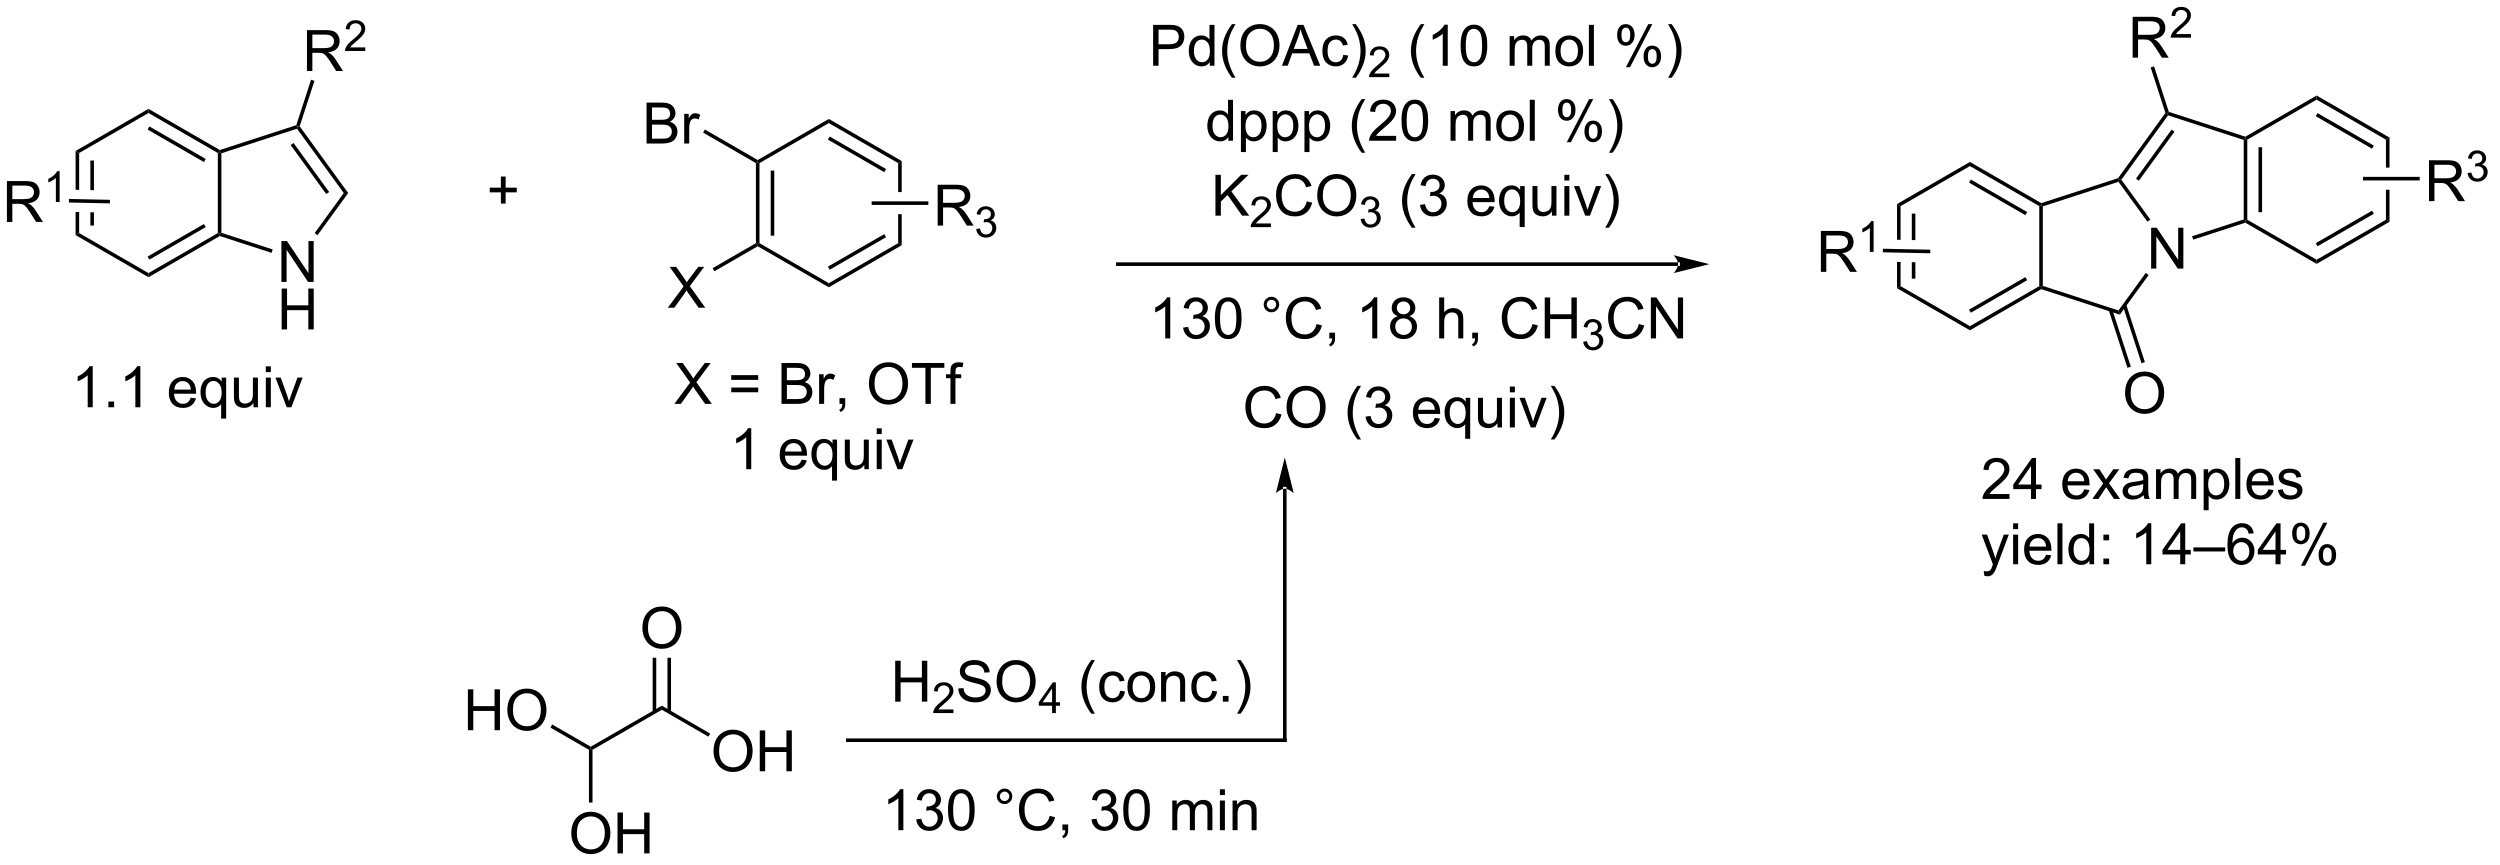 <?xml version="1.0" encoding="UTF-8"?>
<!DOCTYPE svg PUBLIC '-//W3C//DTD SVG 1.0//EN'
          'http://www.w3.org/TR/2001/REC-SVG-20010904/DTD/svg10.dtd'>
<svg stroke-dasharray="none" shape-rendering="auto" xmlns="http://www.w3.org/2000/svg" font-family="'Dialog'" text-rendering="auto" width="480" fill-opacity="1" color-interpolation="auto" color-rendering="auto" preserveAspectRatio="xMidYMid meet" font-size="12px" viewBox="0 0 480 166" fill="black" xmlns:xlink="http://www.w3.org/1999/xlink" stroke="black" image-rendering="auto" stroke-miterlimit="10" stroke-linecap="square" stroke-linejoin="miter" font-style="normal" stroke-width="1" height="166" stroke-dashoffset="0" font-weight="normal" stroke-opacity="1"
><!--Generated by the Batik Graphics2D SVG Generator--><defs id="genericDefs"
  /><g
  ><defs id="defs1"
    ><clipPath clipPathUnits="userSpaceOnUse" id="clipPath1"
      ><path d="M3.071 2.69 L362.419 2.69 L362.419 126.732 L3.071 126.732 L3.071 2.69 Z"
      /></clipPath
      ><clipPath clipPathUnits="userSpaceOnUse" id="clipPath2"
      ><path d="M10.449 28.897 L10.449 149.49 L359.805 149.49 L359.805 28.897 Z"
      /></clipPath
    ></defs
    ><g transform="scale(1.333,1.333) translate(-3.071,-2.69) matrix(1.029,0,0,1.029,-7.677,-27.033)"
    ><path d="M245.345 66.11 L245.345 66.11 L166.92 66.11 L166.67 66.11 L166.67 65.61 L166.92 65.61 L245.345 65.61 L245.595 65.61 L245.595 66.11 ZM249.72 65.86 L244.72 64.61 C244.72 64.61 245.345 65.314 245.345 65.86 C245.345 66.407 244.72 67.11 244.72 67.11 Z" stroke="none" clip-path="url(#clipPath2)"
    /></g
    ><g transform="matrix(1.371,0,0,1.371,-14.33,-39.631)"
    ><path d="M171.94 38.111 L171.94 32.385 L174.102 32.385 Q174.672 32.385 174.972 32.44 Q175.394 32.51 175.678 32.708 Q175.964 32.903 176.138 33.26 Q176.313 33.614 176.313 34.041 Q176.313 34.77 175.847 35.278 Q175.383 35.783 174.167 35.783 L172.698 35.783 L172.698 38.111 L171.94 38.111 ZM172.698 35.106 L174.18 35.106 Q174.914 35.106 175.222 34.833 Q175.532 34.559 175.532 34.065 Q175.532 33.705 175.349 33.45 Q175.167 33.192 174.87 33.111 Q174.68 33.059 174.164 33.059 L172.698 33.059 L172.698 35.106 ZM179.878 38.111 L179.878 37.588 Q179.485 38.205 178.719 38.205 Q178.222 38.205 177.805 37.932 Q177.391 37.658 177.162 37.169 Q176.933 36.677 176.933 36.041 Q176.933 35.419 177.138 34.914 Q177.347 34.408 177.761 34.14 Q178.175 33.869 178.688 33.869 Q179.063 33.869 179.355 34.028 Q179.649 34.184 179.831 34.44 L179.831 32.385 L180.532 32.385 L180.532 38.111 L179.878 38.111 ZM177.657 36.041 Q177.657 36.838 177.993 37.234 Q178.328 37.627 178.784 37.627 Q179.245 37.627 179.568 37.249 Q179.891 36.872 179.891 36.099 Q179.891 35.247 179.563 34.849 Q179.235 34.45 178.753 34.45 Q178.284 34.45 177.969 34.833 Q177.657 35.216 177.657 36.041 ZM182.981 39.796 Q182.398 39.062 181.994 38.078 Q181.593 37.091 181.593 36.036 Q181.593 35.106 181.895 34.255 Q182.246 33.268 182.981 32.286 L183.483 32.286 Q183.012 33.099 182.858 33.447 Q182.621 33.986 182.483 34.572 Q182.317 35.302 182.317 36.041 Q182.317 37.919 183.483 39.796 L182.981 39.796 ZM184.161 35.322 Q184.161 33.895 184.926 33.091 Q185.692 32.283 186.903 32.283 Q187.694 32.283 188.33 32.664 Q188.968 33.041 189.301 33.718 Q189.637 34.395 189.637 35.255 Q189.637 36.127 189.286 36.815 Q188.934 37.502 188.288 37.856 Q187.645 38.211 186.898 38.211 Q186.09 38.211 185.452 37.82 Q184.817 37.427 184.489 36.752 Q184.161 36.075 184.161 35.322 ZM184.942 35.333 Q184.942 36.369 185.496 36.966 Q186.054 37.559 186.895 37.559 Q187.749 37.559 188.301 36.958 Q188.856 36.356 188.856 35.252 Q188.856 34.552 188.619 34.031 Q188.382 33.51 187.926 33.224 Q187.473 32.934 186.905 32.934 Q186.101 32.934 185.52 33.489 Q184.942 34.041 184.942 35.333 ZM189.982 38.111 L192.183 32.385 L193 32.385 L195.344 38.111 L194.48 38.111 L193.813 36.377 L191.417 36.377 L190.789 38.111 L189.982 38.111 ZM191.636 35.76 L193.578 35.76 L192.98 34.174 Q192.706 33.45 192.573 32.986 Q192.464 33.536 192.266 34.08 L191.636 35.76 ZM198.565 36.591 L199.258 36.682 Q199.144 37.395 198.678 37.802 Q198.211 38.205 197.532 38.205 Q196.68 38.205 196.162 37.648 Q195.644 37.091 195.644 36.052 Q195.644 35.38 195.865 34.877 Q196.089 34.372 196.545 34.122 Q197 33.869 197.534 33.869 Q198.211 33.869 198.641 34.211 Q199.071 34.552 199.19 35.182 L198.508 35.286 Q198.409 34.869 198.162 34.658 Q197.914 34.447 197.563 34.447 Q197.032 34.447 196.698 34.828 Q196.368 35.208 196.368 36.033 Q196.368 36.869 196.688 37.249 Q197.008 37.627 197.524 37.627 Q197.938 37.627 198.214 37.374 Q198.493 37.119 198.565 36.591 ZM200.321 39.796 L199.815 39.796 Q200.985 37.919 200.985 36.041 Q200.985 35.307 200.815 34.583 Q200.683 33.997 200.446 33.458 Q200.292 33.106 199.815 32.286 L200.321 32.286 Q201.055 33.268 201.407 34.255 Q201.706 35.106 201.706 36.036 Q201.706 37.091 201.303 38.078 Q200.899 39.062 200.321 39.796 Z" stroke="none" clip-path="url(#clipPath2)"
    /></g
    ><g transform="matrix(1.371,0,0,1.371,-14.33,-39.631)"
    ><path d="M205.017 39.204 L205.017 39.712 L202.177 39.712 Q202.171 39.52 202.239 39.344 Q202.347 39.055 202.585 38.774 Q202.825 38.493 203.276 38.124 Q203.976 37.549 204.222 37.214 Q204.468 36.877 204.468 36.579 Q204.468 36.266 204.243 36.051 Q204.021 35.834 203.659 35.834 Q203.278 35.834 203.05 36.063 Q202.821 36.292 202.819 36.696 L202.276 36.641 Q202.333 36.034 202.696 35.717 Q203.06 35.399 203.671 35.399 Q204.29 35.399 204.649 35.743 Q205.011 36.084 205.011 36.59 Q205.011 36.848 204.905 37.098 Q204.8 37.346 204.554 37.622 Q204.31 37.897 203.741 38.377 Q203.267 38.776 203.132 38.919 Q202.997 39.061 202.909 39.204 L205.017 39.204 Z" stroke="none" clip-path="url(#clipPath2)"
    /></g
    ><g transform="matrix(1.371,0,0,1.371,-14.33,-39.631)"
    ><path d="M209.427 39.796 Q208.844 39.062 208.44 38.078 Q208.039 37.091 208.039 36.036 Q208.039 35.106 208.341 34.255 Q208.693 33.268 209.427 32.286 L209.93 32.286 Q209.458 33.099 209.305 33.447 Q209.068 33.986 208.93 34.572 Q208.763 35.302 208.763 36.041 Q208.763 37.919 209.93 39.796 L209.427 39.796 ZM213.201 38.111 L212.498 38.111 L212.498 33.63 Q212.242 33.872 211.831 34.114 Q211.419 34.356 211.091 34.479 L211.091 33.799 Q211.68 33.52 212.12 33.127 Q212.563 32.731 212.748 32.361 L213.201 32.361 L213.201 38.111 ZM215.001 35.286 Q215.001 34.27 215.21 33.653 Q215.418 33.033 215.829 32.697 Q216.244 32.361 216.869 32.361 Q217.329 32.361 217.676 32.546 Q218.025 32.731 218.251 33.083 Q218.478 33.432 218.606 33.934 Q218.736 34.434 218.736 35.286 Q218.736 36.294 218.527 36.914 Q218.322 37.533 217.908 37.872 Q217.496 38.211 216.869 38.211 Q216.04 38.211 215.566 37.614 Q215.001 36.901 215.001 35.286 ZM215.723 35.286 Q215.723 36.697 216.054 37.164 Q216.384 37.63 216.869 37.63 Q217.353 37.63 217.681 37.161 Q218.012 36.692 218.012 35.286 Q218.012 33.872 217.681 33.408 Q217.353 32.942 216.861 32.942 Q216.376 32.942 216.087 33.354 Q215.723 33.877 215.723 35.286 ZM221.869 38.111 L221.869 33.963 L222.496 33.963 L222.496 34.544 Q222.691 34.239 223.014 34.054 Q223.34 33.869 223.754 33.869 Q224.215 33.869 224.509 34.062 Q224.806 34.252 224.926 34.596 Q225.418 33.869 226.207 33.869 Q226.824 33.869 227.155 34.211 Q227.488 34.552 227.488 35.263 L227.488 38.111 L226.79 38.111 L226.79 35.497 Q226.79 35.075 226.72 34.89 Q226.652 34.705 226.473 34.593 Q226.293 34.479 226.051 34.479 Q225.613 34.479 225.324 34.77 Q225.035 35.059 225.035 35.7 L225.035 38.111 L224.332 38.111 L224.332 35.416 Q224.332 34.947 224.16 34.713 Q223.988 34.479 223.598 34.479 Q223.301 34.479 223.048 34.635 Q222.798 34.791 222.684 35.093 Q222.572 35.393 222.572 35.958 L222.572 38.111 L221.869 38.111 ZM228.27 36.036 Q228.27 34.885 228.91 34.33 Q229.447 33.869 230.215 33.869 Q231.072 33.869 231.613 34.429 Q232.158 34.989 232.158 35.979 Q232.158 36.778 231.915 37.239 Q231.676 37.697 231.218 37.953 Q230.759 38.205 230.215 38.205 Q229.345 38.205 228.806 37.648 Q228.27 37.088 228.27 36.036 ZM228.994 36.036 Q228.994 36.833 229.34 37.231 Q229.689 37.627 230.215 37.627 Q230.738 37.627 231.085 37.229 Q231.434 36.83 231.434 36.013 Q231.434 35.244 231.085 34.849 Q230.736 34.45 230.215 34.45 Q229.689 34.45 229.34 34.846 Q228.994 35.239 228.994 36.036 ZM232.966 38.111 L232.966 32.385 L233.669 32.385 L233.669 38.111 L232.966 38.111 ZM236.919 33.76 Q236.919 33.145 237.227 32.716 Q237.536 32.286 238.123 32.286 Q238.661 32.286 239.013 32.671 Q239.367 33.057 239.367 33.802 Q239.367 34.528 239.011 34.921 Q238.654 35.315 238.13 35.315 Q237.609 35.315 237.263 34.929 Q236.919 34.541 236.919 33.76 ZM238.141 32.77 Q237.88 32.77 237.706 32.997 Q237.531 33.224 237.531 33.83 Q237.531 34.38 237.706 34.606 Q237.883 34.83 238.141 34.83 Q238.406 34.83 238.581 34.604 Q238.755 34.377 238.755 33.776 Q238.755 33.221 238.578 32.997 Q238.404 32.77 238.141 32.77 ZM238.146 38.322 L241.279 32.286 L241.849 32.286 L238.727 38.322 L238.146 38.322 ZM240.623 36.768 Q240.623 36.151 240.93 35.724 Q241.24 35.294 241.828 35.294 Q242.367 35.294 242.721 35.679 Q243.076 36.065 243.076 36.809 Q243.076 37.536 242.716 37.929 Q242.359 38.322 241.833 38.322 Q241.313 38.322 240.966 37.934 Q240.623 37.544 240.623 36.768 ZM241.849 35.778 Q241.583 35.778 241.409 36.005 Q241.234 36.231 241.234 36.838 Q241.234 37.385 241.409 37.611 Q241.586 37.838 241.844 37.838 Q242.115 37.838 242.286 37.611 Q242.461 37.385 242.461 36.783 Q242.461 36.229 242.284 36.005 Q242.109 35.778 241.849 35.778 ZM244.556 39.796 L244.051 39.796 Q245.22 37.919 245.22 36.041 Q245.22 35.307 245.051 34.583 Q244.918 33.997 244.681 33.458 Q244.527 33.106 244.051 32.286 L244.556 32.286 Q245.29 33.268 245.642 34.255 Q245.941 35.106 245.941 36.036 Q245.941 37.091 245.538 38.078 Q245.134 39.062 244.556 39.796 Z" stroke="none" clip-path="url(#clipPath2)"
    /></g
    ><g transform="matrix(1.371,0,0,1.371,-14.33,-39.631)"
    ><path d="M182.476 48.611 L182.476 48.088 Q182.083 48.705 181.317 48.705 Q180.82 48.705 180.403 48.432 Q179.989 48.158 179.76 47.669 Q179.531 47.177 179.531 46.541 Q179.531 45.919 179.737 45.414 Q179.945 44.908 180.359 44.64 Q180.773 44.369 181.286 44.369 Q181.661 44.369 181.953 44.528 Q182.247 44.684 182.429 44.94 L182.429 42.885 L183.13 42.885 L183.13 48.611 L182.476 48.611 ZM180.255 46.541 Q180.255 47.338 180.591 47.734 Q180.927 48.127 181.382 48.127 Q181.843 48.127 182.166 47.749 Q182.489 47.372 182.489 46.599 Q182.489 45.747 182.161 45.349 Q181.833 44.95 181.351 44.95 Q180.882 44.95 180.567 45.333 Q180.255 45.716 180.255 46.541 ZM184.235 50.203 L184.235 44.463 L184.876 44.463 L184.876 45.002 Q185.102 44.684 185.386 44.528 Q185.673 44.369 186.079 44.369 Q186.61 44.369 187.017 44.643 Q187.423 44.916 187.629 45.414 Q187.837 45.911 187.837 46.505 Q187.837 47.143 187.608 47.653 Q187.379 48.161 186.944 48.434 Q186.509 48.705 186.027 48.705 Q185.675 48.705 185.397 48.557 Q185.118 48.408 184.938 48.182 L184.938 50.203 L184.235 50.203 ZM184.871 46.559 Q184.871 47.361 185.194 47.744 Q185.519 48.127 185.98 48.127 Q186.449 48.127 186.782 47.731 Q187.118 47.333 187.118 46.502 Q187.118 45.708 186.79 45.315 Q186.464 44.919 186.011 44.919 Q185.563 44.919 185.217 45.341 Q184.871 45.76 184.871 46.559 ZM188.685 50.203 L188.685 44.463 L189.325 44.463 L189.325 45.002 Q189.552 44.684 189.835 44.528 Q190.122 44.369 190.528 44.369 Q191.06 44.369 191.466 44.643 Q191.872 44.916 192.078 45.414 Q192.286 45.911 192.286 46.505 Q192.286 47.143 192.057 47.653 Q191.828 48.161 191.393 48.434 Q190.958 48.705 190.476 48.705 Q190.125 48.705 189.846 48.557 Q189.567 48.408 189.388 48.182 L189.388 50.203 L188.685 50.203 ZM189.32 46.559 Q189.32 47.361 189.643 47.744 Q189.968 48.127 190.429 48.127 Q190.898 48.127 191.231 47.731 Q191.567 47.333 191.567 46.502 Q191.567 45.708 191.239 45.315 Q190.914 44.919 190.46 44.919 Q190.013 44.919 189.666 45.341 Q189.32 45.76 189.32 46.559 ZM193.134 50.203 L193.134 44.463 L193.774 44.463 L193.774 45.002 Q194.001 44.684 194.285 44.528 Q194.571 44.369 194.977 44.369 Q195.509 44.369 195.915 44.643 Q196.321 44.916 196.527 45.414 Q196.735 45.911 196.735 46.505 Q196.735 47.143 196.506 47.653 Q196.277 48.161 195.842 48.434 Q195.407 48.705 194.925 48.705 Q194.574 48.705 194.295 48.557 Q194.017 48.408 193.837 48.182 L193.837 50.203 L193.134 50.203 ZM193.769 46.559 Q193.769 47.361 194.092 47.744 Q194.418 48.127 194.879 48.127 Q195.347 48.127 195.681 47.731 Q196.017 47.333 196.017 46.502 Q196.017 45.708 195.688 45.315 Q195.363 44.919 194.91 44.919 Q194.462 44.919 194.115 45.341 Q193.769 45.76 193.769 46.559 ZM201.149 50.296 Q200.566 49.562 200.162 48.578 Q199.761 47.591 199.761 46.536 Q199.761 45.606 200.063 44.755 Q200.415 43.768 201.149 42.786 L201.652 42.786 Q201.181 43.599 201.027 43.947 Q200.79 44.486 200.652 45.072 Q200.485 45.802 200.485 46.541 Q200.485 48.419 201.652 50.296 L201.149 50.296 ZM205.97 47.934 L205.97 48.611 L202.183 48.611 Q202.175 48.356 202.267 48.122 Q202.41 47.736 202.727 47.361 Q203.048 46.986 203.649 46.494 Q204.582 45.729 204.91 45.281 Q205.238 44.833 205.238 44.434 Q205.238 44.018 204.938 43.731 Q204.642 43.442 204.16 43.442 Q203.652 43.442 203.347 43.747 Q203.043 44.052 203.04 44.591 L202.316 44.518 Q202.392 43.708 202.876 43.286 Q203.36 42.861 204.175 42.861 Q205.001 42.861 205.48 43.32 Q205.962 43.776 205.962 44.45 Q205.962 44.794 205.821 45.127 Q205.681 45.458 205.352 45.825 Q205.027 46.192 204.269 46.833 Q203.636 47.364 203.457 47.554 Q203.277 47.744 203.16 47.934 L205.97 47.934 ZM206.724 45.786 Q206.724 44.77 206.932 44.153 Q207.14 43.533 207.552 43.197 Q207.966 42.861 208.591 42.861 Q209.052 42.861 209.398 43.046 Q209.747 43.231 209.974 43.583 Q210.2 43.932 210.328 44.434 Q210.458 44.934 210.458 45.786 Q210.458 46.794 210.25 47.414 Q210.044 48.033 209.63 48.372 Q209.218 48.711 208.591 48.711 Q207.763 48.711 207.289 48.114 Q206.724 47.401 206.724 45.786 ZM207.445 45.786 Q207.445 47.197 207.776 47.664 Q208.106 48.13 208.591 48.13 Q209.075 48.13 209.403 47.661 Q209.734 47.192 209.734 45.786 Q209.734 44.372 209.403 43.908 Q209.075 43.442 208.583 43.442 Q208.099 43.442 207.81 43.854 Q207.445 44.377 207.445 45.786 ZM213.591 48.611 L213.591 44.463 L214.218 44.463 L214.218 45.044 Q214.414 44.739 214.737 44.554 Q215.062 44.369 215.476 44.369 Q215.937 44.369 216.231 44.562 Q216.528 44.752 216.648 45.096 Q217.14 44.369 217.929 44.369 Q218.547 44.369 218.877 44.711 Q219.21 45.052 219.21 45.763 L219.21 48.611 L218.513 48.611 L218.513 45.997 Q218.513 45.575 218.442 45.39 Q218.375 45.205 218.195 45.093 Q218.015 44.979 217.773 44.979 Q217.335 44.979 217.047 45.27 Q216.757 45.559 216.757 46.2 L216.757 48.611 L216.054 48.611 L216.054 45.916 Q216.054 45.447 215.882 45.213 Q215.71 44.979 215.32 44.979 Q215.023 44.979 214.77 45.135 Q214.52 45.291 214.406 45.593 Q214.294 45.893 214.294 46.458 L214.294 48.611 L213.591 48.611 ZM219.992 46.536 Q219.992 45.385 220.632 44.83 Q221.169 44.369 221.937 44.369 Q222.794 44.369 223.335 44.929 Q223.88 45.489 223.88 46.479 Q223.88 47.278 223.638 47.739 Q223.398 48.197 222.94 48.453 Q222.481 48.705 221.937 48.705 Q221.067 48.705 220.528 48.148 Q219.992 47.588 219.992 46.536 ZM220.716 46.536 Q220.716 47.333 221.062 47.731 Q221.411 48.127 221.937 48.127 Q222.46 48.127 222.807 47.729 Q223.156 47.33 223.156 46.513 Q223.156 45.744 222.807 45.349 Q222.458 44.95 221.937 44.95 Q221.411 44.95 221.062 45.346 Q220.716 45.739 220.716 46.536 ZM224.688 48.611 L224.688 42.885 L225.392 42.885 L225.392 48.611 L224.688 48.611 ZM228.642 44.26 Q228.642 43.645 228.949 43.216 Q229.259 42.786 229.845 42.786 Q230.384 42.786 230.735 43.171 Q231.089 43.557 231.089 44.302 Q231.089 45.028 230.733 45.421 Q230.376 45.815 229.852 45.815 Q229.332 45.815 228.985 45.429 Q228.642 45.041 228.642 44.26 ZM229.863 43.27 Q229.602 43.27 229.428 43.497 Q229.254 43.724 229.254 44.33 Q229.254 44.88 229.428 45.106 Q229.605 45.33 229.863 45.33 Q230.129 45.33 230.303 45.104 Q230.477 44.877 230.477 44.276 Q230.477 43.721 230.3 43.497 Q230.126 43.27 229.863 43.27 ZM229.868 48.822 L233.001 42.786 L233.571 42.786 L230.449 48.822 L229.868 48.822 ZM232.345 47.268 Q232.345 46.651 232.652 46.224 Q232.962 45.794 233.55 45.794 Q234.089 45.794 234.444 46.179 Q234.798 46.565 234.798 47.309 Q234.798 48.036 234.438 48.429 Q234.082 48.822 233.556 48.822 Q233.035 48.822 232.688 48.434 Q232.345 48.044 232.345 47.268 ZM233.571 46.278 Q233.306 46.278 233.131 46.505 Q232.957 46.731 232.957 47.338 Q232.957 47.885 233.131 48.111 Q233.308 48.338 233.566 48.338 Q233.837 48.338 234.009 48.111 Q234.183 47.885 234.183 47.283 Q234.183 46.729 234.006 46.505 Q233.832 46.278 233.571 46.278 ZM236.278 50.296 L235.773 50.296 Q236.942 48.419 236.942 46.541 Q236.942 45.807 236.773 45.083 Q236.64 44.497 236.403 43.958 Q236.25 43.606 235.773 42.786 L236.278 42.786 Q237.013 43.768 237.364 44.755 Q237.664 45.606 237.664 46.536 Q237.664 47.591 237.26 48.578 Q236.856 49.562 236.278 50.296 Z" stroke="none" clip-path="url(#clipPath2)"
    /></g
    ><g transform="matrix(1.371,0,0,1.371,-14.33,-39.631)"
    ><path d="M180.668 59.111 L180.668 53.385 L181.426 53.385 L181.426 56.224 L184.27 53.385 L185.299 53.385 L182.895 55.705 L185.403 59.111 L184.403 59.111 L182.364 56.213 L181.426 57.127 L181.426 59.111 L180.668 59.111 Z" stroke="none" clip-path="url(#clipPath2)"
    /></g
    ><g transform="matrix(1.371,0,0,1.371,-14.33,-39.631)"
    ><path d="M188.44 60.204 L188.44 60.712 L185.6 60.712 Q185.594 60.52 185.663 60.344 Q185.77 60.055 186.008 59.774 Q186.249 59.493 186.7 59.124 Q187.399 58.549 187.645 58.214 Q187.891 57.877 187.891 57.579 Q187.891 57.266 187.667 57.051 Q187.444 56.834 187.083 56.834 Q186.702 56.834 186.473 57.063 Q186.245 57.292 186.243 57.696 L185.7 57.641 Q185.756 57.034 186.12 56.717 Q186.483 56.399 187.094 56.399 Q187.713 56.399 188.073 56.743 Q188.434 57.084 188.434 57.59 Q188.434 57.848 188.329 58.098 Q188.223 58.346 187.977 58.622 Q187.733 58.897 187.165 59.377 Q186.69 59.776 186.555 59.919 Q186.421 60.061 186.333 60.204 L188.44 60.204 Z" stroke="none" clip-path="url(#clipPath2)"
    /></g
    ><g transform="matrix(1.371,0,0,1.371,-14.33,-39.631)"
    ><path d="M193.458 57.104 L194.216 57.294 Q193.979 58.229 193.36 58.721 Q192.74 59.211 191.846 59.211 Q190.919 59.211 190.339 58.833 Q189.761 58.455 189.456 57.742 Q189.154 57.026 189.154 56.205 Q189.154 55.309 189.495 54.645 Q189.839 53.979 190.469 53.632 Q191.099 53.286 191.857 53.286 Q192.716 53.286 193.302 53.724 Q193.888 54.161 194.12 54.955 L193.373 55.13 Q193.175 54.505 192.794 54.221 Q192.417 53.934 191.841 53.934 Q191.183 53.934 190.737 54.252 Q190.294 54.567 190.115 55.101 Q189.935 55.635 189.935 56.2 Q189.935 56.932 190.149 57.476 Q190.362 58.02 190.81 58.291 Q191.261 58.559 191.784 58.559 Q192.419 58.559 192.86 58.192 Q193.302 57.825 193.458 57.104 ZM194.921 56.322 Q194.921 54.895 195.686 54.091 Q196.452 53.283 197.663 53.283 Q198.455 53.283 199.09 53.664 Q199.728 54.041 200.061 54.718 Q200.397 55.395 200.397 56.255 Q200.397 57.127 200.046 57.815 Q199.694 58.502 199.048 58.856 Q198.405 59.211 197.658 59.211 Q196.85 59.211 196.212 58.82 Q195.577 58.427 195.249 57.752 Q194.921 57.075 194.921 56.322 ZM195.702 56.333 Q195.702 57.369 196.257 57.966 Q196.814 58.559 197.655 58.559 Q198.509 58.559 199.061 57.958 Q199.616 57.356 199.616 56.252 Q199.616 55.552 199.379 55.031 Q199.142 54.51 198.686 54.224 Q198.233 53.934 197.666 53.934 Q196.861 53.934 196.28 54.489 Q195.702 55.041 195.702 56.333 Z" stroke="none" clip-path="url(#clipPath2)"
    /></g
    ><g transform="matrix(1.371,0,0,1.371,-14.33,-39.631)"
    ><path d="M201.007 59.577 L201.535 59.506 Q201.626 59.956 201.843 60.153 Q202.062 60.35 202.376 60.35 Q202.748 60.35 203.003 60.092 Q203.261 59.834 203.261 59.454 Q203.261 59.09 203.023 58.856 Q202.787 58.62 202.419 58.62 Q202.271 58.62 202.048 58.678 L202.107 58.215 Q202.16 58.221 202.191 58.221 Q202.529 58.221 202.798 58.045 Q203.068 57.87 203.068 57.502 Q203.068 57.214 202.871 57.024 Q202.675 56.833 202.365 56.833 Q202.056 56.833 201.851 57.026 Q201.646 57.219 201.587 57.606 L201.06 57.512 Q201.158 56.981 201.5 56.69 Q201.843 56.399 202.353 56.399 Q202.705 56.399 203 56.549 Q203.296 56.7 203.453 56.962 Q203.609 57.221 203.609 57.514 Q203.609 57.794 203.458 58.022 Q203.31 58.251 203.017 58.385 Q203.398 58.473 203.609 58.751 Q203.82 59.026 203.82 59.442 Q203.82 60.005 203.41 60.397 Q203 60.788 202.373 60.788 Q201.808 60.788 201.433 60.452 Q201.06 60.114 201.007 59.577 Z" stroke="none" clip-path="url(#clipPath2)"
    /></g
    ><g transform="matrix(1.371,0,0,1.371,-14.33,-39.631)"
    ><path d="M208.188 60.796 Q207.604 60.062 207.201 59.078 Q206.799 58.091 206.799 57.036 Q206.799 56.106 207.101 55.255 Q207.453 54.268 208.188 53.286 L208.69 53.286 Q208.219 54.099 208.065 54.447 Q207.828 54.986 207.69 55.572 Q207.523 56.302 207.523 57.041 Q207.523 58.919 208.69 60.796 L208.188 60.796 ZM209.315 57.599 L210.018 57.505 Q210.141 58.104 210.43 58.367 Q210.721 58.63 211.141 58.63 Q211.635 58.63 211.976 58.286 Q212.32 57.942 212.32 57.434 Q212.32 56.95 212.003 56.638 Q211.688 56.322 211.198 56.322 Q211 56.322 210.703 56.401 L210.781 55.783 Q210.851 55.791 210.893 55.791 Q211.344 55.791 211.703 55.557 Q212.062 55.322 212.062 54.833 Q212.062 54.447 211.799 54.195 Q211.539 53.94 211.125 53.94 Q210.714 53.94 210.44 54.197 Q210.167 54.455 210.089 54.971 L209.385 54.846 Q209.516 54.138 209.971 53.749 Q210.43 53.361 211.109 53.361 Q211.578 53.361 211.971 53.562 Q212.367 53.763 212.576 54.111 Q212.784 54.458 212.784 54.849 Q212.784 55.221 212.583 55.526 Q212.385 55.83 211.995 56.01 Q212.503 56.127 212.784 56.497 Q213.065 56.864 213.065 57.419 Q213.065 58.169 212.518 58.692 Q211.971 59.213 211.135 59.213 Q210.383 59.213 209.883 58.765 Q209.385 58.315 209.315 57.599 ZM219.018 57.776 L219.745 57.864 Q219.573 58.502 219.107 58.854 Q218.643 59.205 217.922 59.205 Q217.01 59.205 216.476 58.645 Q215.945 58.083 215.945 57.072 Q215.945 56.026 216.484 55.447 Q217.023 54.869 217.883 54.869 Q218.714 54.869 219.239 55.437 Q219.768 56.002 219.768 57.028 Q219.768 57.091 219.766 57.216 L216.672 57.216 Q216.711 57.901 217.057 58.265 Q217.406 58.627 217.924 58.627 Q218.312 58.627 218.586 58.424 Q218.859 58.221 219.018 57.776 ZM216.711 56.638 L219.026 56.638 Q218.979 56.114 218.76 55.854 Q218.424 55.447 217.891 55.447 Q217.406 55.447 217.076 55.773 Q216.745 56.096 216.711 56.638 ZM223.272 60.703 L223.272 58.669 Q223.108 58.901 222.814 59.054 Q222.519 59.205 222.186 59.205 Q221.449 59.205 220.915 58.617 Q220.381 58.026 220.381 56.997 Q220.381 56.372 220.598 55.877 Q220.816 55.38 221.228 55.124 Q221.639 54.869 222.131 54.869 Q222.902 54.869 223.342 55.518 L223.342 54.963 L223.975 54.963 L223.975 60.703 L223.272 60.703 ZM221.105 57.026 Q221.105 57.825 221.441 58.226 Q221.777 58.627 222.246 58.627 Q222.694 58.627 223.017 58.247 Q223.342 57.864 223.342 57.088 Q223.342 56.26 223.001 55.843 Q222.66 55.424 222.199 55.424 Q221.741 55.424 221.423 55.812 Q221.105 56.2 221.105 57.026 ZM227.797 59.111 L227.797 58.502 Q227.312 59.205 226.479 59.205 Q226.112 59.205 225.794 59.065 Q225.476 58.924 225.32 58.711 Q225.167 58.497 225.104 58.19 Q225.062 57.981 225.062 57.533 L225.062 54.963 L225.766 54.963 L225.766 57.263 Q225.766 57.815 225.807 58.005 Q225.875 58.283 226.089 58.442 Q226.305 58.599 226.62 58.599 Q226.938 58.599 227.214 58.437 Q227.492 58.276 227.607 57.997 Q227.721 57.716 227.721 57.184 L227.721 54.963 L228.424 54.963 L228.424 59.111 L227.797 59.111 ZM229.53 54.192 L229.53 53.385 L230.233 53.385 L230.233 54.192 L229.53 54.192 ZM229.53 59.111 L229.53 54.963 L230.233 54.963 L230.233 59.111 L229.53 59.111 ZM232.456 59.111 L230.878 54.963 L231.62 54.963 L232.51 57.447 Q232.656 57.849 232.776 58.283 Q232.87 57.955 233.039 57.494 L233.961 54.963 L234.682 54.963 L233.112 59.111 L232.456 59.111 ZM235.766 60.796 L235.26 60.796 Q236.43 58.919 236.43 57.041 Q236.43 56.307 236.26 55.583 Q236.128 54.997 235.891 54.458 Q235.737 54.106 235.26 53.286 L235.766 53.286 Q236.5 54.268 236.851 55.255 Q237.151 56.106 237.151 57.036 Q237.151 58.091 236.747 59.078 Q236.344 60.062 235.766 60.796 Z" stroke="none" clip-path="url(#clipPath2)"
    /></g
    ><g transform="matrix(1.371,0,0,1.371,-14.33,-39.631)"
    ><path d="M174.338 76.295 L173.635 76.295 L173.635 71.813 Q173.38 72.055 172.969 72.298 Q172.557 72.54 172.229 72.662 L172.229 71.983 Q172.817 71.704 173.258 71.311 Q173.7 70.915 173.885 70.545 L174.338 70.545 L174.338 76.295 ZM176.142 74.782 L176.845 74.688 Q176.967 75.287 177.256 75.55 Q177.548 75.813 177.967 75.813 Q178.462 75.813 178.803 75.469 Q179.147 75.126 179.147 74.618 Q179.147 74.133 178.829 73.821 Q178.514 73.506 178.024 73.506 Q177.827 73.506 177.53 73.584 L177.608 72.967 Q177.678 72.975 177.72 72.975 Q178.17 72.975 178.53 72.74 Q178.889 72.506 178.889 72.016 Q178.889 71.631 178.626 71.378 Q178.366 71.123 177.952 71.123 Q177.54 71.123 177.267 71.381 Q176.993 71.639 176.915 72.154 L176.212 72.029 Q176.342 71.321 176.798 70.933 Q177.256 70.545 177.936 70.545 Q178.405 70.545 178.798 70.746 Q179.194 70.946 179.402 71.295 Q179.61 71.641 179.61 72.032 Q179.61 72.404 179.41 72.709 Q179.212 73.014 178.821 73.193 Q179.329 73.311 179.61 73.68 Q179.892 74.048 179.892 74.602 Q179.892 75.352 179.345 75.876 Q178.798 76.397 177.962 76.397 Q177.209 76.397 176.709 75.949 Q176.212 75.498 176.142 74.782 ZM180.588 73.469 Q180.588 72.454 180.797 71.837 Q181.005 71.217 181.416 70.881 Q181.831 70.545 182.456 70.545 Q182.916 70.545 183.263 70.73 Q183.612 70.915 183.838 71.266 Q184.065 71.615 184.192 72.118 Q184.323 72.618 184.323 73.469 Q184.323 74.477 184.114 75.097 Q183.909 75.717 183.494 76.055 Q183.083 76.394 182.456 76.394 Q181.627 76.394 181.153 75.798 Q180.588 75.084 180.588 73.469 ZM181.31 73.469 Q181.31 74.881 181.64 75.347 Q181.971 75.813 182.456 75.813 Q182.94 75.813 183.268 75.344 Q183.599 74.876 183.599 73.469 Q183.599 72.055 183.268 71.592 Q182.94 71.126 182.448 71.126 Q181.963 71.126 181.674 71.537 Q181.31 72.061 181.31 73.469 ZM187.427 71.553 Q187.427 71.102 187.744 70.787 Q188.065 70.469 188.51 70.469 Q188.963 70.469 189.278 70.787 Q189.596 71.102 189.596 71.553 Q189.596 72.001 189.276 72.321 Q188.958 72.639 188.51 72.639 Q188.065 72.639 187.744 72.324 Q187.427 72.006 187.427 71.553 ZM187.854 71.553 Q187.854 71.826 188.047 72.019 Q188.239 72.212 188.513 72.212 Q188.784 72.212 188.976 72.019 Q189.169 71.826 189.169 71.553 Q189.169 71.279 188.976 71.087 Q188.784 70.891 188.513 70.891 Q188.239 70.891 188.047 71.087 Q187.854 71.279 187.854 71.553 ZM194.829 74.287 L195.587 74.477 Q195.35 75.412 194.73 75.904 Q194.11 76.394 193.217 76.394 Q192.29 76.394 191.709 76.016 Q191.131 75.639 190.827 74.925 Q190.524 74.209 190.524 73.389 Q190.524 72.493 190.866 71.829 Q191.209 71.162 191.84 70.816 Q192.47 70.469 193.228 70.469 Q194.087 70.469 194.673 70.907 Q195.259 71.344 195.491 72.139 L194.743 72.313 Q194.545 71.688 194.165 71.404 Q193.787 71.118 193.212 71.118 Q192.553 71.118 192.108 71.436 Q191.665 71.751 191.485 72.285 Q191.306 72.818 191.306 73.383 Q191.306 74.115 191.519 74.66 Q191.733 75.204 192.181 75.475 Q192.631 75.743 193.155 75.743 Q193.79 75.743 194.23 75.376 Q194.673 75.008 194.829 74.287 ZM196.614 76.295 L196.614 75.493 L197.416 75.493 L197.416 76.295 Q197.416 76.738 197.26 77.008 Q197.104 77.279 196.763 77.428 L196.567 77.128 Q196.791 77.029 196.896 76.839 Q197.002 76.652 197.013 76.295 L196.614 76.295 ZM203.331 76.295 L202.627 76.295 L202.627 71.813 Q202.372 72.055 201.961 72.298 Q201.549 72.54 201.221 72.662 L201.221 71.983 Q201.81 71.704 202.25 71.311 Q202.692 70.915 202.877 70.545 L203.331 70.545 L203.331 76.295 ZM206.212 73.188 Q205.774 73.029 205.564 72.733 Q205.353 72.436 205.353 72.022 Q205.353 71.397 205.8 70.972 Q206.251 70.545 206.998 70.545 Q207.748 70.545 208.204 70.98 Q208.662 71.415 208.662 72.04 Q208.662 72.438 208.452 72.735 Q208.243 73.029 207.819 73.188 Q208.345 73.36 208.621 73.743 Q208.897 74.126 208.897 74.657 Q208.897 75.391 208.376 75.894 Q207.858 76.394 207.009 76.394 Q206.162 76.394 205.642 75.891 Q205.123 75.389 205.123 74.639 Q205.123 74.079 205.405 73.704 Q205.689 73.326 206.212 73.188 ZM206.071 71.998 Q206.071 72.404 206.332 72.662 Q206.595 72.92 207.014 72.92 Q207.42 72.92 207.678 72.665 Q207.939 72.407 207.939 72.037 Q207.939 71.649 207.67 71.386 Q207.405 71.123 207.006 71.123 Q206.603 71.123 206.337 71.381 Q206.071 71.639 206.071 71.998 ZM205.845 74.641 Q205.845 74.943 205.988 75.225 Q206.131 75.506 206.412 75.66 Q206.694 75.813 207.017 75.813 Q207.522 75.813 207.85 75.49 Q208.178 75.165 208.178 74.665 Q208.178 74.157 207.84 73.826 Q207.501 73.493 206.993 73.493 Q206.498 73.493 206.17 73.821 Q205.845 74.149 205.845 74.641 ZM211.998 76.295 L211.998 70.568 L212.702 70.568 L212.702 72.623 Q213.194 72.053 213.944 72.053 Q214.405 72.053 214.743 72.235 Q215.084 72.415 215.23 72.735 Q215.376 73.055 215.376 73.665 L215.376 76.295 L214.673 76.295 L214.673 73.665 Q214.673 73.139 214.444 72.899 Q214.217 72.657 213.798 72.657 Q213.485 72.657 213.209 72.821 Q212.936 72.983 212.819 73.261 Q212.702 73.537 212.702 74.024 L212.702 76.295 L211.998 76.295 ZM216.63 76.295 L216.63 75.493 L217.432 75.493 L217.432 76.295 Q217.432 76.738 217.276 77.008 Q217.119 77.279 216.778 77.428 L216.583 77.128 Q216.807 77.029 216.911 76.839 Q217.018 76.652 217.028 76.295 L216.63 76.295 ZM225.067 74.287 L225.825 74.477 Q225.588 75.412 224.969 75.904 Q224.349 76.394 223.456 76.394 Q222.528 76.394 221.948 76.016 Q221.369 75.639 221.065 74.925 Q220.763 74.209 220.763 73.389 Q220.763 72.493 221.104 71.829 Q221.448 71.162 222.078 70.816 Q222.708 70.469 223.466 70.469 Q224.325 70.469 224.911 70.907 Q225.497 71.344 225.729 72.139 L224.982 72.313 Q224.784 71.688 224.403 71.404 Q224.026 71.118 223.45 71.118 Q222.791 71.118 222.346 71.436 Q221.903 71.751 221.724 72.285 Q221.544 72.818 221.544 73.383 Q221.544 74.115 221.758 74.66 Q221.971 75.204 222.419 75.475 Q222.869 75.743 223.393 75.743 Q224.028 75.743 224.469 75.376 Q224.911 75.008 225.067 74.287 ZM226.782 76.295 L226.782 70.568 L227.54 70.568 L227.54 72.92 L230.517 72.92 L230.517 70.568 L231.274 70.568 L231.274 76.295 L230.517 76.295 L230.517 73.594 L227.54 73.594 L227.54 76.295 L226.782 76.295 Z" stroke="none" clip-path="url(#clipPath2)"
    /></g
    ><g transform="matrix(1.371,0,0,1.371,-14.33,-39.631)"
    ><path d="M232.171 76.76 L232.698 76.69 Q232.79 77.139 233.007 77.336 Q233.226 77.534 233.54 77.534 Q233.911 77.534 234.167 77.276 Q234.425 77.018 234.425 76.637 Q234.425 76.274 234.187 76.04 Q233.95 75.803 233.583 75.803 Q233.435 75.803 233.212 75.862 L233.271 75.399 Q233.323 75.405 233.355 75.405 Q233.692 75.405 233.962 75.229 Q234.232 75.053 234.232 74.686 Q234.232 74.397 234.034 74.207 Q233.839 74.016 233.528 74.016 Q233.22 74.016 233.015 74.209 Q232.81 74.403 232.751 74.79 L232.224 74.696 Q232.321 74.165 232.663 73.874 Q233.007 73.582 233.517 73.582 Q233.868 73.582 234.163 73.733 Q234.46 73.883 234.616 74.145 Q234.773 74.405 234.773 74.698 Q234.773 74.977 234.622 75.206 Q234.474 75.434 234.181 75.569 Q234.562 75.657 234.773 75.934 Q234.983 76.209 234.983 76.626 Q234.983 77.188 234.573 77.581 Q234.163 77.971 233.536 77.971 Q232.972 77.971 232.597 77.635 Q232.224 77.297 232.171 76.76 Z" stroke="none" clip-path="url(#clipPath2)"
    /></g
    ><g transform="matrix(1.371,0,0,1.371,-14.33,-39.631)"
    ><path d="M239.959 74.287 L240.717 74.477 Q240.48 75.412 239.86 75.904 Q239.24 76.394 238.347 76.394 Q237.42 76.394 236.839 76.016 Q236.261 75.639 235.956 74.925 Q235.654 74.209 235.654 73.389 Q235.654 72.493 235.995 71.829 Q236.339 71.162 236.97 70.816 Q237.6 70.469 238.357 70.469 Q239.217 70.469 239.803 70.907 Q240.389 71.344 240.62 72.139 L239.873 72.313 Q239.675 71.688 239.295 71.404 Q238.917 71.118 238.342 71.118 Q237.683 71.118 237.238 71.436 Q236.795 71.751 236.615 72.285 Q236.436 72.818 236.436 73.383 Q236.436 74.115 236.649 74.66 Q236.863 75.204 237.311 75.475 Q237.761 75.743 238.285 75.743 Q238.92 75.743 239.36 75.376 Q239.803 75.008 239.959 74.287 ZM241.643 76.295 L241.643 70.568 L242.421 70.568 L245.429 75.063 L245.429 70.568 L246.156 70.568 L246.156 76.295 L245.377 76.295 L242.369 71.795 L242.369 76.295 L241.643 76.295 Z" stroke="none" clip-path="url(#clipPath2)"
    /></g
    ><g transform="matrix(1.371,0,0,1.371,-14.33,-39.631)"
    ><path d="M276.119 57.481 L276.119 62.481 L276.119 62.481 L276.619 62.491 L276.619 62.491 L276.619 57.77 L276.119 57.481 ZM278.189 58.821 L278.189 62.523 L278.189 62.523 L278.689 62.533 L278.689 58.821 ZM278.189 65.624 L278.189 67.931 L278.689 67.931 L278.689 65.634 L278.689 65.634 L278.189 65.624 ZM276.119 65.582 L276.119 69.27 L276.619 68.981 L276.619 65.592 L276.619 65.592 L276.119 65.582 Z" stroke="none" clip-path="url(#clipPath2)"
    /></g
    ><g transform="matrix(1.371,0,0,1.371,-14.33,-39.631)"
    ><path d="M276.119 69.27 L276.619 68.981 L286.328 74.587 L286.328 75.165 Z" stroke="none" clip-path="url(#clipPath2)"
    /></g
    ><g transform="matrix(1.371,0,0,1.371,-14.33,-39.631)"
    ><path d="M286.328 75.165 L286.328 74.587 L296.038 68.981 L296.288 69.126 L296.316 69.398 ZM286.453 72.702 L294.343 68.147 L294.093 67.714 L286.203 72.269 Z" stroke="none" clip-path="url(#clipPath2)"
    /></g
    ><g transform="matrix(1.371,0,0,1.371,-14.33,-39.631)"
    ><path d="M296.538 68.944 L296.288 69.126 L296.038 68.981 L296.038 57.77 L296.288 57.626 L296.538 57.807 Z" stroke="none" clip-path="url(#clipPath2)"
    /></g
    ><g transform="matrix(1.371,0,0,1.371,-14.33,-39.631)"
    ><path d="M296.316 57.354 L296.288 57.626 L296.038 57.77 L286.328 52.164 L286.328 51.587 ZM294.343 58.604 L286.453 54.05 L286.203 54.483 L294.093 59.037 Z" stroke="none" clip-path="url(#clipPath2)"
    /></g
    ><g transform="matrix(1.371,0,0,1.371,-14.33,-39.631)"
    ><path d="M286.328 51.587 L286.328 52.164 L276.619 57.77 L276.119 57.481 Z" stroke="none" clip-path="url(#clipPath2)"
    /></g
    ><g transform="matrix(1.371,0,0,1.371,-14.33,-39.631)"
    ><path d="M311.705 66.526 L311.705 60.799 L312.484 60.799 L315.491 65.294 L315.491 60.799 L316.218 60.799 L316.218 66.526 L315.44 66.526 L312.432 62.026 L312.432 66.526 L311.705 66.526 Z" stroke="none" clip-path="url(#clipPath2)"
    /></g
    ><g transform="matrix(1.371,0,0,1.371,-14.33,-39.631)"
    ><path d="M296.316 69.398 L296.288 69.126 L296.538 68.944 L307.129 72.386 L307.32 72.973 Z" stroke="none" clip-path="url(#clipPath2)"
    /></g
    ><g transform="matrix(1.371,0,0,1.371,-14.33,-39.631)"
    ><path d="M307.32 72.973 L307.129 72.386 L310.95 67.126 L311.355 67.42 Z" stroke="none" clip-path="url(#clipPath2)"
    /></g
    ><g transform="matrix(1.371,0,0,1.371,-14.33,-39.631)"
    ><path d="M311.593 59.659 L311.188 59.953 L307.129 54.366 L307.225 54.072 L307.534 54.072 Z" stroke="none" clip-path="url(#clipPath2)"
    /></g
    ><g transform="matrix(1.371,0,0,1.371,-14.33,-39.631)"
    ><path d="M307.07 53.859 L307.225 54.072 L307.129 54.366 L296.538 57.807 L296.288 57.626 L296.316 57.354 Z" stroke="none" clip-path="url(#clipPath2)"
    /></g
    ><g transform="matrix(1.371,0,0,1.371,-14.33,-39.631)"
    ><path d="M317.598 62.465 L317.443 61.989 L324.671 59.641 L324.921 59.822 L324.893 60.094 Z" stroke="none" clip-path="url(#clipPath2)"
    /></g
    ><g transform="matrix(1.371,0,0,1.371,-14.33,-39.631)"
    ><path d="M325.171 59.678 L324.921 59.822 L324.671 59.641 L324.671 48.504 L324.921 48.322 L325.171 48.466 ZM327.241 58.627 L327.241 49.517 L326.741 49.517 L326.741 58.627 Z" stroke="none" clip-path="url(#clipPath2)"
    /></g
    ><g transform="matrix(1.371,0,0,1.371,-14.33,-39.631)"
    ><path d="M324.893 48.05 L324.921 48.322 L324.671 48.504 L314.08 45.062 L313.984 44.768 L314.183 44.57 Z" stroke="none" clip-path="url(#clipPath2)"
    /></g
    ><g transform="matrix(1.371,0,0,1.371,-14.33,-39.631)"
    ><path d="M313.707 44.724 L313.984 44.768 L314.08 45.062 L307.534 54.072 L307.225 54.072 L307.07 53.859 ZM314.573 47.055 L309.581 53.925 L309.986 54.219 L314.977 47.349 Z" stroke="none" clip-path="url(#clipPath2)"
    /></g
    ><g transform="matrix(1.371,0,0,1.371,-14.33,-39.631)"
    ><path d="M324.893 60.094 L324.921 59.822 L325.171 59.678 L334.881 65.283 L334.881 65.861 Z" stroke="none" clip-path="url(#clipPath2)"
    /></g
    ><g transform="matrix(1.371,0,0,1.371,-14.33,-39.631)"
    ><path d="M334.881 65.861 L334.881 65.283 L344.59 59.678 L345.09 59.966 ZM335.006 63.398 L342.895 58.843 L342.645 58.41 L334.756 62.965 Z" stroke="none" clip-path="url(#clipPath2)"
    /></g
    ><g transform="matrix(1.371,0,0,1.371,-14.33,-39.631)"
    ><path d="M345.09 48.178 L344.59 48.466 L344.59 52.376 L345.09 52.376 L345.09 48.178 ZM344.59 55.476 L344.59 59.678 L345.09 59.966 L345.09 55.476 Z" stroke="none" clip-path="url(#clipPath2)"
    /></g
    ><g transform="matrix(1.371,0,0,1.371,-14.33,-39.631)"
    ><path d="M345.09 48.178 L344.59 48.466 L334.881 42.861 L334.881 42.283 ZM342.895 49.301 L335.006 44.746 L334.756 45.179 L342.645 49.734 Z" stroke="none" clip-path="url(#clipPath2)"
    /></g
    ><g transform="matrix(1.371,0,0,1.371,-14.33,-39.631)"
    ><path d="M334.881 42.283 L334.881 42.861 L325.171 48.466 L324.921 48.322 L324.893 48.05 Z" stroke="none" clip-path="url(#clipPath2)"
    /></g
    ><g transform="matrix(1.371,0,0,1.371,-14.33,-39.631)"
    ><path d="M308.055 83.978 Q308.055 82.55 308.821 81.746 Q309.587 80.939 310.797 80.939 Q311.589 80.939 312.224 81.319 Q312.863 81.696 313.196 82.373 Q313.532 83.05 313.532 83.91 Q313.532 84.782 313.18 85.47 Q312.829 86.157 312.183 86.511 Q311.54 86.866 310.792 86.866 Q309.985 86.866 309.347 86.475 Q308.712 86.082 308.383 85.407 Q308.055 84.73 308.055 83.978 ZM308.837 83.988 Q308.837 85.024 309.391 85.621 Q309.949 86.215 310.79 86.215 Q311.644 86.215 312.196 85.613 Q312.75 85.011 312.75 83.907 Q312.75 83.207 312.514 82.686 Q312.277 82.165 311.821 81.879 Q311.368 81.59 310.8 81.59 Q309.995 81.59 309.415 82.144 Q308.837 82.696 308.837 83.988 Z" stroke="none" clip-path="url(#clipPath2)"
    /></g
    ><g transform="matrix(1.371,0,0,1.371,-14.33,-39.631)"
    ><path d="M305.77 72.361 L308.388 80.417 L308.863 80.263 L306.246 72.207 ZM307.739 71.722 L310.356 79.778 L310.832 79.623 L308.215 71.567 Z" stroke="none" clip-path="url(#clipPath2)"
    /></g
    ><g transform="matrix(1.371,0,0,1.371,-14.33,-39.631)"
    ><path d="M291.873 98.099 L291.873 98.776 L288.086 98.776 Q288.078 98.521 288.169 98.286 Q288.313 97.901 288.63 97.526 Q288.951 97.151 289.552 96.659 Q290.484 95.893 290.813 95.445 Q291.141 94.997 291.141 94.599 Q291.141 94.182 290.841 93.896 Q290.544 93.606 290.063 93.606 Q289.555 93.606 289.25 93.911 Q288.945 94.216 288.943 94.755 L288.219 94.682 Q288.294 93.872 288.779 93.45 Q289.263 93.026 290.078 93.026 Q290.904 93.026 291.383 93.484 Q291.865 93.94 291.865 94.614 Q291.865 94.958 291.724 95.291 Q291.583 95.622 291.255 95.989 Q290.93 96.356 290.172 96.997 Q289.539 97.528 289.359 97.719 Q289.18 97.909 289.063 98.099 L291.873 98.099 ZM294.879 98.776 L294.879 97.403 L292.395 97.403 L292.395 96.76 L295.009 93.049 L295.582 93.049 L295.582 96.76 L296.356 96.76 L296.356 97.403 L295.582 97.403 L295.582 98.776 L294.879 98.776 ZM294.879 96.76 L294.879 94.177 L293.087 96.76 L294.879 96.76 ZM302.332 97.44 L303.059 97.528 Q302.887 98.166 302.421 98.518 Q301.957 98.87 301.236 98.87 Q300.324 98.87 299.79 98.31 Q299.259 97.747 299.259 96.737 Q299.259 95.69 299.798 95.112 Q300.337 94.534 301.197 94.534 Q302.027 94.534 302.553 95.101 Q303.082 95.666 303.082 96.692 Q303.082 96.755 303.079 96.88 L299.986 96.88 Q300.025 97.565 300.371 97.93 Q300.72 98.291 301.238 98.291 Q301.626 98.291 301.9 98.088 Q302.173 97.885 302.332 97.44 ZM300.025 96.302 L302.34 96.302 Q302.293 95.778 302.074 95.518 Q301.738 95.112 301.204 95.112 Q300.72 95.112 300.389 95.437 Q300.059 95.76 300.025 96.302 ZM303.474 98.776 L304.99 96.62 L303.586 94.627 L304.466 94.627 L305.102 95.599 Q305.281 95.877 305.391 96.065 Q305.563 95.807 305.708 95.606 L306.406 94.627 L307.248 94.627 L305.813 96.581 L307.357 98.776 L306.492 98.776 L305.641 97.487 L305.414 97.138 L304.326 98.776 L303.474 98.776 ZM310.649 98.263 Q310.258 98.596 309.896 98.734 Q309.536 98.87 309.123 98.87 Q308.438 98.87 308.07 98.536 Q307.703 98.2 307.703 97.682 Q307.703 97.377 307.841 97.125 Q307.982 96.872 308.206 96.721 Q308.43 96.567 308.711 96.489 Q308.919 96.435 309.336 96.385 Q310.188 96.284 310.591 96.143 Q310.594 95.997 310.594 95.958 Q310.594 95.528 310.396 95.354 Q310.125 95.114 309.594 95.114 Q309.099 95.114 308.862 95.289 Q308.625 95.463 308.513 95.903 L307.826 95.81 Q307.919 95.37 308.133 95.099 Q308.349 94.825 308.755 94.68 Q309.161 94.534 309.695 94.534 Q310.227 94.534 310.557 94.659 Q310.891 94.784 311.047 94.974 Q311.203 95.161 311.266 95.45 Q311.302 95.63 311.302 96.099 L311.302 97.036 Q311.302 98.018 311.346 98.278 Q311.391 98.536 311.524 98.776 L310.789 98.776 Q310.68 98.557 310.649 98.263 ZM310.591 96.692 Q310.208 96.849 309.443 96.958 Q309.008 97.021 308.828 97.099 Q308.649 97.177 308.55 97.328 Q308.453 97.479 308.453 97.661 Q308.453 97.942 308.667 98.13 Q308.88 98.317 309.289 98.317 Q309.695 98.317 310.01 98.14 Q310.328 97.963 310.477 97.653 Q310.591 97.416 310.591 96.95 L310.591 96.692 ZM312.392 98.776 L312.392 94.627 L313.02 94.627 L313.02 95.208 Q313.215 94.903 313.538 94.719 Q313.863 94.534 314.277 94.534 Q314.738 94.534 315.033 94.726 Q315.329 94.916 315.449 95.26 Q315.942 94.534 316.731 94.534 Q317.348 94.534 317.678 94.875 Q318.012 95.216 318.012 95.927 L318.012 98.776 L317.314 98.776 L317.314 96.161 Q317.314 95.739 317.244 95.555 Q317.176 95.37 316.996 95.258 Q316.817 95.143 316.574 95.143 Q316.137 95.143 315.848 95.435 Q315.559 95.724 315.559 96.364 L315.559 98.776 L314.856 98.776 L314.856 96.081 Q314.856 95.612 314.684 95.377 Q314.512 95.143 314.121 95.143 Q313.824 95.143 313.572 95.299 Q313.322 95.456 313.207 95.758 Q313.095 96.057 313.095 96.622 L313.095 98.776 L312.392 98.776 ZM319.056 100.367 L319.056 94.627 L319.697 94.627 L319.697 95.166 Q319.923 94.849 320.207 94.692 Q320.494 94.534 320.9 94.534 Q321.431 94.534 321.837 94.807 Q322.244 95.081 322.449 95.578 Q322.658 96.075 322.658 96.669 Q322.658 97.307 322.428 97.817 Q322.199 98.325 321.764 98.599 Q321.329 98.87 320.848 98.87 Q320.496 98.87 320.217 98.721 Q319.939 98.573 319.759 98.346 L319.759 100.367 L319.056 100.367 ZM319.692 96.724 Q319.692 97.526 320.014 97.909 Q320.34 98.291 320.801 98.291 Q321.27 98.291 321.603 97.896 Q321.939 97.497 321.939 96.666 Q321.939 95.872 321.611 95.479 Q321.285 95.083 320.832 95.083 Q320.384 95.083 320.038 95.505 Q319.692 95.924 319.692 96.724 ZM323.49 98.776 L323.49 93.049 L324.193 93.049 L324.193 98.776 L323.49 98.776 ZM328.121 97.44 L328.848 97.528 Q328.676 98.166 328.21 98.518 Q327.746 98.87 327.025 98.87 Q326.113 98.87 325.579 98.31 Q325.048 97.747 325.048 96.737 Q325.048 95.69 325.587 95.112 Q326.126 94.534 326.986 94.534 Q327.817 94.534 328.342 95.101 Q328.871 95.666 328.871 96.692 Q328.871 96.755 328.869 96.88 L325.775 96.88 Q325.814 97.565 326.16 97.93 Q326.509 98.291 327.027 98.291 Q327.415 98.291 327.689 98.088 Q327.962 97.885 328.121 97.44 ZM325.814 96.302 L328.129 96.302 Q328.082 95.778 327.863 95.518 Q327.527 95.112 326.994 95.112 Q326.509 95.112 326.178 95.437 Q325.848 95.76 325.814 96.302 ZM329.451 97.536 L330.146 97.427 Q330.203 97.846 330.471 98.07 Q330.74 98.291 331.219 98.291 Q331.703 98.291 331.938 98.094 Q332.172 97.896 332.172 97.63 Q332.172 97.393 331.966 97.255 Q331.82 97.161 331.248 97.018 Q330.474 96.823 330.175 96.68 Q329.875 96.536 329.721 96.286 Q329.568 96.034 329.568 95.729 Q329.568 95.45 329.693 95.216 Q329.82 94.979 330.039 94.823 Q330.203 94.7 330.487 94.617 Q330.771 94.534 331.094 94.534 Q331.583 94.534 331.951 94.674 Q332.32 94.815 332.495 95.055 Q332.672 95.294 332.74 95.698 L332.052 95.791 Q332.005 95.471 331.779 95.291 Q331.555 95.112 331.146 95.112 Q330.661 95.112 330.453 95.273 Q330.248 95.432 330.248 95.646 Q330.248 95.784 330.333 95.893 Q330.419 96.005 330.602 96.081 Q330.708 96.12 331.224 96.26 Q331.969 96.458 332.263 96.586 Q332.56 96.713 332.727 96.956 Q332.896 97.198 332.896 97.557 Q332.896 97.909 332.69 98.219 Q332.484 98.528 332.096 98.7 Q331.711 98.87 331.224 98.87 Q330.414 98.87 329.99 98.534 Q329.568 98.198 329.451 97.536 Z" stroke="none" clip-path="url(#clipPath2)"
    /></g
    ><g transform="matrix(1.371,0,0,1.371,-14.33,-39.631)"
    ><path d="M288.341 109.525 L288.263 108.863 Q288.492 108.926 288.664 108.926 Q288.899 108.926 289.039 108.848 Q289.18 108.769 289.271 108.629 Q289.336 108.525 289.484 108.106 Q289.505 108.048 289.547 107.934 L287.974 103.777 L288.732 103.777 L289.594 106.178 Q289.763 106.637 289.896 107.139 Q290.016 106.655 290.185 106.194 L291.07 103.777 L291.774 103.777 L290.195 107.996 Q289.943 108.681 289.802 108.939 Q289.615 109.285 289.373 109.447 Q289.13 109.611 288.794 109.611 Q288.591 109.611 288.341 109.525 ZM292.375 103.007 L292.375 102.199 L293.078 102.199 L293.078 103.007 L292.375 103.007 ZM292.375 107.926 L292.375 103.777 L293.078 103.777 L293.078 107.926 L292.375 107.926 ZM296.988 106.59 L297.715 106.678 Q297.543 107.316 297.077 107.668 Q296.613 108.019 295.892 108.019 Q294.981 108.019 294.447 107.46 Q293.915 106.897 293.915 105.887 Q293.915 104.84 294.454 104.262 Q294.994 103.684 295.853 103.684 Q296.684 103.684 297.21 104.251 Q297.738 104.816 297.738 105.843 Q297.738 105.905 297.736 106.03 L294.642 106.03 Q294.681 106.715 295.027 107.079 Q295.376 107.441 295.895 107.441 Q296.283 107.441 296.556 107.238 Q296.829 107.035 296.988 106.59 ZM294.681 105.452 L296.996 105.452 Q296.949 104.928 296.731 104.668 Q296.395 104.262 295.861 104.262 Q295.376 104.262 295.046 104.587 Q294.715 104.91 294.681 105.452 ZM298.583 107.926 L298.583 102.199 L299.286 102.199 L299.286 107.926 L298.583 107.926 ZM303.067 107.926 L303.067 107.402 Q302.673 108.019 301.908 108.019 Q301.41 108.019 300.994 107.746 Q300.579 107.473 300.35 106.983 Q300.121 106.491 300.121 105.856 Q300.121 105.233 300.327 104.728 Q300.535 104.223 300.949 103.954 Q301.363 103.684 301.876 103.684 Q302.251 103.684 302.543 103.843 Q302.837 103.999 303.02 104.254 L303.02 102.199 L303.72 102.199 L303.72 107.926 L303.067 107.926 ZM300.845 105.856 Q300.845 106.652 301.181 107.048 Q301.517 107.441 301.973 107.441 Q302.434 107.441 302.757 107.064 Q303.079 106.686 303.079 105.913 Q303.079 105.061 302.751 104.663 Q302.423 104.264 301.942 104.264 Q301.473 104.264 301.158 104.647 Q300.845 105.03 300.845 105.856 ZM305.021 104.577 L305.021 103.777 L305.82 103.777 L305.82 104.577 L305.021 104.577 ZM305.021 107.926 L305.021 107.124 L305.82 107.124 L305.82 107.926 L305.021 107.926 ZM311.724 107.926 L311.021 107.926 L311.021 103.444 Q310.766 103.686 310.354 103.928 Q309.943 104.171 309.615 104.293 L309.615 103.613 Q310.203 103.335 310.643 102.941 Q311.086 102.546 311.271 102.176 L311.724 102.176 L311.724 107.926 ZM315.777 107.926 L315.777 106.553 L313.293 106.553 L313.293 105.91 L315.908 102.199 L316.481 102.199 L316.481 105.91 L317.254 105.91 L317.254 106.553 L316.481 106.553 L316.481 107.926 L315.777 107.926 ZM315.777 105.91 L315.777 103.327 L313.986 105.91 L315.777 105.91 ZM317.625 106.137 L317.625 105.569 L322.076 105.569 L322.076 106.137 L317.625 106.137 ZM326.072 103.6 L325.371 103.655 Q325.277 103.241 325.106 103.053 Q324.822 102.754 324.402 102.754 Q324.067 102.754 323.814 102.941 Q323.481 103.184 323.288 103.65 Q323.098 104.113 323.09 104.973 Q323.345 104.585 323.712 104.397 Q324.079 104.21 324.481 104.21 Q325.184 104.21 325.678 104.728 Q326.173 105.246 326.173 106.066 Q326.173 106.606 325.939 107.069 Q325.707 107.53 325.301 107.777 Q324.895 108.025 324.379 108.025 Q323.501 108.025 322.947 107.379 Q322.392 106.731 322.392 105.246 Q322.392 103.585 323.004 102.832 Q323.54 102.176 324.447 102.176 Q325.121 102.176 325.553 102.556 Q325.986 102.934 326.072 103.6 ZM323.199 106.069 Q323.199 106.434 323.353 106.767 Q323.509 107.098 323.785 107.272 Q324.064 107.444 324.369 107.444 Q324.814 107.444 325.134 107.085 Q325.454 106.725 325.454 106.108 Q325.454 105.514 325.137 105.173 Q324.822 104.832 324.34 104.832 Q323.863 104.832 323.53 105.173 Q323.199 105.514 323.199 106.069 ZM329.125 107.926 L329.125 106.553 L326.641 106.553 L326.641 105.91 L329.255 102.199 L329.828 102.199 L329.828 105.91 L330.602 105.91 L330.602 106.553 L329.828 106.553 L329.828 107.926 L329.125 107.926 ZM329.125 105.91 L329.125 103.327 L327.333 105.91 L329.125 105.91 ZM331.454 103.574 Q331.454 102.96 331.762 102.53 Q332.072 102.1 332.658 102.1 Q333.197 102.1 333.548 102.486 Q333.902 102.871 333.902 103.616 Q333.902 104.343 333.546 104.736 Q333.189 105.129 332.665 105.129 Q332.145 105.129 331.798 104.743 Q331.454 104.356 331.454 103.574 ZM332.676 102.585 Q332.415 102.585 332.241 102.811 Q332.067 103.038 332.067 103.644 Q332.067 104.194 332.241 104.421 Q332.418 104.644 332.676 104.644 Q332.942 104.644 333.116 104.418 Q333.29 104.191 333.29 103.59 Q333.29 103.035 333.113 102.811 Q332.939 102.585 332.676 102.585 ZM332.681 108.137 L335.814 102.1 L336.384 102.1 L333.262 108.137 L332.681 108.137 ZM335.158 106.582 Q335.158 105.965 335.465 105.538 Q335.775 105.108 336.363 105.108 Q336.902 105.108 337.257 105.493 Q337.611 105.879 337.611 106.624 Q337.611 107.35 337.251 107.743 Q336.895 108.137 336.369 108.137 Q335.848 108.137 335.501 107.749 Q335.158 107.358 335.158 106.582 ZM336.384 105.593 Q336.119 105.593 335.944 105.819 Q335.77 106.046 335.77 106.652 Q335.77 107.199 335.944 107.426 Q336.121 107.652 336.379 107.652 Q336.65 107.652 336.822 107.426 Q336.996 107.199 336.996 106.598 Q336.996 106.043 336.819 105.819 Q336.645 105.593 336.384 105.593 Z" stroke="none" clip-path="url(#clipPath2)"
    /></g
    ><g transform="matrix(1.371,0,0,1.371,-14.33,-39.631)"
    ><path d="M350.621 57.076 L350.621 51.349 L353.16 51.349 Q353.926 51.349 354.324 51.503 Q354.723 51.657 354.96 52.047 Q355.199 52.438 355.199 52.912 Q355.199 53.521 354.803 53.94 Q354.41 54.357 353.585 54.469 Q353.887 54.615 354.043 54.755 Q354.374 55.06 354.671 55.516 L355.668 57.076 L354.715 57.076 L353.957 55.883 Q353.624 55.367 353.408 55.094 Q353.194 54.821 353.025 54.711 Q352.856 54.602 352.678 54.56 Q352.551 54.532 352.257 54.532 L351.379 54.532 L351.379 57.076 L350.621 57.076 ZM351.379 53.875 L353.007 53.875 Q353.527 53.875 353.819 53.769 Q354.113 53.662 354.264 53.425 Q354.418 53.188 354.418 52.912 Q354.418 52.505 354.121 52.245 Q353.827 51.982 353.192 51.982 L351.379 51.982 L351.379 53.875 Z" stroke="none" clip-path="url(#clipPath2)"
    /></g
    ><g transform="matrix(1.371,0,0,1.371,-14.33,-39.631)"
    ><path d="M356.02 53.141 L356.548 53.071 Q356.639 53.52 356.856 53.717 Q357.075 53.914 357.389 53.914 Q357.76 53.914 358.016 53.657 Q358.274 53.399 358.274 53.018 Q358.274 52.655 358.036 52.42 Q357.8 52.184 357.432 52.184 Q357.284 52.184 357.061 52.243 L357.12 51.78 Q357.173 51.786 357.204 51.786 Q357.542 51.786 357.811 51.61 Q358.081 51.434 358.081 51.067 Q358.081 50.778 357.884 50.588 Q357.688 50.397 357.378 50.397 Q357.069 50.397 356.864 50.59 Q356.659 50.784 356.6 51.17 L356.073 51.077 Q356.171 50.545 356.512 50.254 Q356.856 49.963 357.366 49.963 Q357.717 49.963 358.012 50.114 Q358.309 50.264 358.466 50.526 Q358.622 50.786 358.622 51.078 Q358.622 51.358 358.471 51.586 Q358.323 51.815 358.03 51.95 Q358.411 52.038 358.622 52.315 Q358.833 52.59 358.833 53.006 Q358.833 53.569 358.423 53.961 Q358.012 54.352 357.385 54.352 Q356.821 54.352 356.446 54.016 Q356.073 53.678 356.02 53.141 Z" stroke="none" clip-path="url(#clipPath2)"
    /></g
    ><g transform="matrix(1.371,0,0,1.371,-14.33,-39.631)"
    ><path d="M341.38 54.176 L341.38 53.676 L349.316 53.676 L349.316 54.176 Z" stroke="none" clip-path="url(#clipPath2)"
    /></g
    ><g transform="matrix(1.371,0,0,1.371,-14.33,-39.631)"
    ><path d="M265.455 66.976 L265.455 61.25 L267.994 61.25 Q268.76 61.25 269.158 61.404 Q269.557 61.557 269.794 61.948 Q270.033 62.338 270.033 62.812 Q270.033 63.422 269.638 63.841 Q269.244 64.258 268.419 64.37 Q268.721 64.516 268.877 64.656 Q269.208 64.961 269.505 65.416 L270.502 66.976 L269.549 66.976 L268.791 65.784 Q268.458 65.268 268.242 64.995 Q268.028 64.721 267.859 64.612 Q267.69 64.502 267.513 64.461 Q267.385 64.432 267.091 64.432 L266.213 64.432 L266.213 66.976 L265.455 66.976 ZM266.213 63.776 L267.841 63.776 Q268.362 63.776 268.653 63.669 Q268.947 63.562 269.099 63.325 Q269.252 63.088 269.252 62.812 Q269.252 62.406 268.955 62.146 Q268.661 61.883 268.026 61.883 L266.213 61.883 L266.213 63.776 Z" stroke="none" clip-path="url(#clipPath2)"
    /></g
    ><g transform="matrix(1.371,0,0,1.371,-14.33,-39.631)"
    ><path d="M272.839 64.176 L272.311 64.176 L272.311 60.815 Q272.12 60.997 271.811 61.178 Q271.503 61.36 271.257 61.452 L271.257 60.942 Q271.698 60.733 272.028 60.438 Q272.36 60.141 272.499 59.864 L272.839 59.864 L272.839 64.176 Z" stroke="none" clip-path="url(#clipPath2)"
    /></g
    ><g transform="matrix(1.371,0,0,1.371,-14.33,-39.631)"
    ><path d="M280.785 63.876 L280.775 64.376 L274.132 64.241 L274.142 63.741 Z" stroke="none" clip-path="url(#clipPath2)"
    /></g
    ><g transform="matrix(1.371,0,0,1.371,-14.33,-39.631)"
    ><path d="M309.118 36.981 L309.118 31.255 L311.658 31.255 Q312.423 31.255 312.822 31.408 Q313.22 31.562 313.457 31.953 Q313.697 32.343 313.697 32.817 Q313.697 33.427 313.301 33.846 Q312.908 34.263 312.082 34.374 Q312.384 34.52 312.54 34.661 Q312.871 34.966 313.168 35.421 L314.165 36.981 L313.212 36.981 L312.454 35.789 Q312.121 35.273 311.905 34.999 Q311.691 34.726 311.522 34.617 Q311.353 34.507 311.176 34.466 Q311.048 34.437 310.754 34.437 L309.876 34.437 L309.876 36.981 L309.118 36.981 ZM309.876 33.781 L311.504 33.781 Q312.025 33.781 312.316 33.674 Q312.611 33.567 312.762 33.33 Q312.915 33.093 312.915 32.817 Q312.915 32.411 312.618 32.151 Q312.324 31.888 311.689 31.888 L309.876 31.888 L309.876 33.781 Z" stroke="none" clip-path="url(#clipPath2)"
    /></g
    ><g transform="matrix(1.371,0,0,1.371,-14.33,-39.631)"
    ><path d="M317.287 33.673 L317.287 34.181 L314.447 34.181 Q314.442 33.99 314.51 33.814 Q314.617 33.525 314.856 33.244 Q315.096 32.963 315.547 32.593 Q316.246 32.019 316.492 31.683 Q316.738 31.347 316.738 31.049 Q316.738 30.736 316.514 30.521 Q316.291 30.304 315.93 30.304 Q315.549 30.304 315.32 30.533 Q315.092 30.761 315.09 31.166 L314.547 31.111 Q314.604 30.504 314.967 30.187 Q315.33 29.869 315.942 29.869 Q316.561 29.869 316.92 30.213 Q317.281 30.554 317.281 31.06 Q317.281 31.318 317.176 31.568 Q317.07 31.816 316.824 32.092 Q316.58 32.367 316.012 32.847 Q315.537 33.246 315.402 33.388 Q315.268 33.531 315.18 33.673 L317.287 33.673 Z" stroke="none" clip-path="url(#clipPath2)"
    /></g
    ><g transform="matrix(1.371,0,0,1.371,-14.33,-39.631)"
    ><path d="M314.183 44.57 L313.984 44.768 L313.707 44.724 L311.639 38.358 L312.114 38.204 Z" stroke="none" clip-path="url(#clipPath2)"
    /></g
    ><g transform="matrix(1.371,0,0,1.371,-14.33,-39.631)"
    ><path d="M21.038 50.046 L21.038 55.486 L21.038 55.486 L21.538 55.497 L21.538 55.497 L21.538 50.334 L21.038 50.046 ZM23.108 51.385 L23.108 55.531 L23.108 55.531 L23.608 55.541 L23.608 55.541 L23.608 51.385 ZM23.108 58.631 L23.108 60.495 L23.608 60.495 L23.608 58.642 L23.608 58.642 L23.108 58.631 ZM21.038 58.587 L21.038 61.834 L21.538 61.546 L21.538 58.598 L21.538 58.598 L21.038 58.587 Z" stroke="none" clip-path="url(#clipPath2)"
    /></g
    ><g transform="matrix(1.371,0,0,1.371,-14.33,-39.631)"
    ><path d="M21.038 61.834 L21.538 61.546 L31.247 67.151 L31.247 67.729 Z" stroke="none" clip-path="url(#clipPath2)"
    /></g
    ><g transform="matrix(1.371,0,0,1.371,-14.33,-39.631)"
    ><path d="M31.247 67.729 L31.247 67.151 L40.956 61.546 L41.206 61.69 L41.235 61.962 ZM31.372 65.266 L39.261 60.712 L39.011 60.279 L31.122 64.833 Z" stroke="none" clip-path="url(#clipPath2)"
    /></g
    ><g transform="matrix(1.371,0,0,1.371,-14.33,-39.631)"
    ><path d="M41.456 61.508 L41.206 61.69 L40.956 61.546 L40.956 50.334 L41.206 50.19 L41.456 50.372 Z" stroke="none" clip-path="url(#clipPath2)"
    /></g
    ><g transform="matrix(1.371,0,0,1.371,-14.33,-39.631)"
    ><path d="M41.235 49.918 L41.206 50.19 L40.956 50.334 L31.247 44.729 L31.247 44.151 ZM39.261 51.169 L31.372 46.614 L31.122 47.047 L39.011 51.602 Z" stroke="none" clip-path="url(#clipPath2)"
    /></g
    ><g transform="matrix(1.371,0,0,1.371,-14.33,-39.631)"
    ><path d="M31.247 44.151 L31.247 44.729 L21.538 50.334 L21.038 50.046 Z" stroke="none" clip-path="url(#clipPath2)"
    /></g
    ><g transform="matrix(1.371,0,0,1.371,-14.33,-39.631)"
    ><path d="M49.864 68.394 L49.864 62.667 L50.643 62.667 L53.651 67.162 L53.651 62.667 L54.377 62.667 L54.377 68.394 L53.599 68.394 L50.591 63.894 L50.591 68.394 L49.864 68.394 Z" stroke="none" clip-path="url(#clipPath2)"
    /></g
    ><g transform="matrix(1.371,0,0,1.371,-14.33,-39.631)"
    ><path d="M49.895 75.044 L49.895 69.317 L50.653 69.317 L50.653 71.669 L53.63 71.669 L53.63 69.317 L54.388 69.317 L54.388 75.044 L53.63 75.044 L53.63 72.343 L50.653 72.343 L50.653 75.044 L49.895 75.044 Z" stroke="none" clip-path="url(#clipPath2)"
    /></g
    ><g transform="matrix(1.371,0,0,1.371,-14.33,-39.631)"
    ><path d="M41.235 61.962 L41.206 61.69 L41.456 61.508 L48.641 63.843 L48.487 64.319 Z" stroke="none" clip-path="url(#clipPath2)"
    /></g
    ><g transform="matrix(1.371,0,0,1.371,-14.33,-39.631)"
    ><path d="M54.921 61.846 L54.517 61.552 L58.594 55.94 L59.212 55.94 Z" stroke="none" clip-path="url(#clipPath2)"
    /></g
    ><g transform="matrix(1.371,0,0,1.371,-14.33,-39.631)"
    ><path d="M59.212 55.94 L58.594 55.94 L52.048 46.93 L52.143 46.636 L52.421 46.593 ZM56.547 55.793 L51.555 48.923 L51.151 49.217 L56.142 56.087 Z" stroke="none" clip-path="url(#clipPath2)"
    /></g
    ><g transform="matrix(1.371,0,0,1.371,-14.33,-39.631)"
    ><path d="M51.945 46.438 L52.143 46.636 L52.048 46.93 L41.456 50.372 L41.206 50.19 L41.235 49.918 Z" stroke="none" clip-path="url(#clipPath2)"
    /></g
    ><g transform="matrix(1.371,0,0,1.371,-14.33,-39.631)"
    ><path d="M11.421 59.991 L11.421 54.264 L13.96 54.264 Q14.726 54.264 15.124 54.418 Q15.523 54.571 15.759 54.962 Q15.999 55.353 15.999 55.827 Q15.999 56.436 15.603 56.855 Q15.21 57.272 14.384 57.384 Q14.687 57.53 14.843 57.67 Q15.174 57.975 15.47 58.431 L16.468 59.991 L15.515 59.991 L14.757 58.798 Q14.424 58.282 14.207 58.009 Q13.994 57.736 13.825 57.626 Q13.655 57.517 13.478 57.475 Q13.351 57.446 13.056 57.446 L12.179 57.446 L12.179 59.991 L11.421 59.991 ZM12.179 56.79 L13.806 56.79 Q14.327 56.79 14.619 56.683 Q14.913 56.577 15.064 56.34 Q15.218 56.103 15.218 55.827 Q15.218 55.42 14.921 55.16 Q14.627 54.897 13.991 54.897 L12.179 54.897 L12.179 56.79 Z" stroke="none" clip-path="url(#clipPath2)"
    /></g
    ><g transform="matrix(1.371,0,0,1.371,-14.33,-39.631)"
    ><path d="M18.804 57.191 L18.277 57.191 L18.277 53.829 Q18.086 54.011 17.777 54.193 Q17.468 54.374 17.222 54.466 L17.222 53.956 Q17.664 53.747 17.994 53.452 Q18.326 53.156 18.465 52.878 L18.804 52.878 L18.804 57.191 Z" stroke="none" clip-path="url(#clipPath2)"
    /></g
    ><g transform="matrix(1.371,0,0,1.371,-14.33,-39.631)"
    ><path d="M25.852 56.89 L25.842 57.39 L20.097 57.266 L20.108 56.766 Z" stroke="none" clip-path="url(#clipPath2)"
    /></g
    ><g transform="matrix(1.371,0,0,1.371,-14.33,-39.631)"
    ><path d="M80.599 57.413 L80.599 55.843 L79.039 55.843 L79.039 55.187 L80.599 55.187 L80.599 53.629 L81.263 53.629 L81.263 55.187 L82.82 55.187 L82.82 55.843 L81.263 55.843 L81.263 57.413 L80.599 57.413 Z" stroke="none" clip-path="url(#clipPath2)"
    /></g
    ><g transform="matrix(1.371,0,0,1.371,-14.33,-39.631)"
    ><path d="M116.314 51.749 L116.564 51.604 L116.814 51.749 L116.814 62.96 L116.564 63.104 L116.314 62.96 ZM118.384 52.8 L118.384 61.909 L118.884 61.909 L118.884 52.8 Z" stroke="none" clip-path="url(#clipPath2)"
    /></g
    ><g transform="matrix(1.371,0,0,1.371,-14.33,-39.631)"
    ><path d="M116.564 63.393 L116.564 63.104 L116.814 62.96 L126.523 68.566 L126.523 69.143 Z" stroke="none" clip-path="url(#clipPath2)"
    /></g
    ><g transform="matrix(1.371,0,0,1.371,-14.33,-39.631)"
    ><path d="M126.523 69.143 L126.523 68.566 L136.232 62.96 L136.732 63.249 ZM126.648 66.681 L134.537 62.126 L134.287 61.693 L126.398 66.248 Z" stroke="none" clip-path="url(#clipPath2)"
    /></g
    ><g transform="matrix(1.371,0,0,1.371,-14.33,-39.631)"
    ><path d="M136.732 51.46 L136.232 51.749 L136.232 55.804 L136.732 55.804 L136.732 51.46 ZM136.232 58.904 L136.232 62.96 L136.732 63.249 L136.732 58.904 Z" stroke="none" clip-path="url(#clipPath2)"
    /></g
    ><g transform="matrix(1.371,0,0,1.371,-14.33,-39.631)"
    ><path d="M136.732 51.46 L136.232 51.749 L126.523 46.143 L126.523 45.566 ZM134.537 52.583 L126.648 48.028 L126.398 48.461 L134.287 53.016 Z" stroke="none" clip-path="url(#clipPath2)"
    /></g
    ><g transform="matrix(1.371,0,0,1.371,-14.33,-39.631)"
    ><path d="M126.523 45.566 L126.523 46.143 L116.814 51.749 L116.564 51.604 L116.564 51.316 Z" stroke="none" clip-path="url(#clipPath2)"
    /></g
    ><g transform="matrix(1.371,0,0,1.371,-14.33,-39.631)"
    ><path d="M100.999 49.004 L100.999 43.278 L103.148 43.278 Q103.804 43.278 104.2 43.452 Q104.598 43.624 104.822 43.986 Q105.046 44.348 105.046 44.741 Q105.046 45.109 104.846 45.434 Q104.648 45.757 104.247 45.958 Q104.765 46.109 105.043 46.476 Q105.325 46.843 105.325 47.343 Q105.325 47.747 105.153 48.093 Q104.984 48.437 104.734 48.624 Q104.484 48.812 104.106 48.908 Q103.731 49.004 103.184 49.004 L100.999 49.004 ZM101.757 45.684 L102.997 45.684 Q103.499 45.684 103.718 45.616 Q104.007 45.53 104.153 45.333 Q104.301 45.132 104.301 44.833 Q104.301 44.546 104.163 44.33 Q104.028 44.114 103.773 44.033 Q103.52 43.952 102.903 43.952 L101.757 43.952 L101.757 45.684 ZM101.757 48.327 L103.184 48.327 Q103.551 48.327 103.7 48.301 Q103.96 48.254 104.135 48.145 Q104.312 48.036 104.424 47.827 Q104.538 47.616 104.538 47.343 Q104.538 47.023 104.374 46.788 Q104.21 46.551 103.918 46.455 Q103.629 46.359 103.083 46.359 L101.757 46.359 L101.757 48.327 ZM106.27 49.004 L106.27 44.856 L106.903 44.856 L106.903 45.484 Q107.145 45.044 107.348 44.903 Q107.554 44.762 107.801 44.762 Q108.156 44.762 108.523 44.989 L108.281 45.64 Q108.023 45.489 107.765 45.489 Q107.536 45.489 107.351 45.627 Q107.168 45.765 107.09 46.012 Q106.973 46.387 106.973 46.833 L106.973 49.004 L106.27 49.004 Z" stroke="none" clip-path="url(#clipPath2)"
    /></g
    ><g transform="matrix(1.371,0,0,1.371,-14.33,-39.631)"
    ><path d="M116.564 51.316 L116.564 51.604 L116.314 51.749 L108.919 47.479 L109.169 47.046 Z" stroke="none" clip-path="url(#clipPath2)"
    /></g
    ><g transform="matrix(1.371,0,0,1.371,-14.33,-39.631)"
    ><path d="M103.973 72.004 L106.187 69.02 L104.234 66.278 L105.137 66.278 L106.176 67.747 Q106.499 68.202 106.637 68.45 Q106.827 68.137 107.09 67.796 L108.241 66.278 L109.067 66.278 L107.054 68.976 L109.223 72.004 L108.286 72.004 L106.843 69.96 Q106.723 69.786 106.593 69.577 Q106.403 69.89 106.32 70.007 L104.882 72.004 L103.973 72.004 Z" stroke="none" clip-path="url(#clipPath2)"
    /></g
    ><g transform="matrix(1.371,0,0,1.371,-14.33,-39.631)"
    ><path d="M116.314 62.96 L116.564 63.104 L116.564 63.393 L110.498 66.895 L110.248 66.462 Z" stroke="none" clip-path="url(#clipPath2)"
    /></g
    ><g transform="matrix(1.371,0,0,1.371,-14.33,-39.631)"
    ><path d="M141.765 60.504 L141.765 54.778 L144.304 54.778 Q145.07 54.778 145.468 54.931 Q145.866 55.085 146.103 55.476 Q146.343 55.866 146.343 56.34 Q146.343 56.95 145.947 57.369 Q145.554 57.786 144.728 57.898 Q145.03 58.044 145.187 58.184 Q145.517 58.489 145.814 58.944 L146.812 60.504 L145.859 60.504 L145.101 59.312 Q144.767 58.796 144.551 58.523 Q144.338 58.249 144.168 58.14 Q143.999 58.03 143.822 57.989 Q143.695 57.96 143.4 57.96 L142.523 57.96 L142.523 60.504 L141.765 60.504 ZM142.523 57.304 L144.15 57.304 Q144.671 57.304 144.963 57.197 Q145.257 57.09 145.408 56.853 Q145.562 56.616 145.562 56.34 Q145.562 55.934 145.265 55.674 Q144.97 55.411 144.335 55.411 L142.523 55.411 L142.523 57.304 Z" stroke="none" clip-path="url(#clipPath2)"
    /></g
    ><g transform="matrix(1.371,0,0,1.371,-14.33,-39.631)"
    ><path d="M147.164 60.97 L147.691 60.899 Q147.783 61.349 148 61.546 Q148.219 61.743 148.533 61.743 Q148.904 61.743 149.16 61.485 Q149.418 61.227 149.418 60.847 Q149.418 60.483 149.179 60.249 Q148.943 60.013 148.576 60.013 Q148.428 60.013 148.205 60.071 L148.263 59.608 Q148.316 59.614 148.347 59.614 Q148.685 59.614 148.955 59.438 Q149.224 59.263 149.224 58.895 Q149.224 58.606 149.027 58.417 Q148.832 58.225 148.521 58.225 Q148.213 58.225 148.008 58.419 Q147.803 58.612 147.744 58.999 L147.217 58.905 Q147.314 58.374 147.656 58.083 Q148 57.792 148.51 57.792 Q148.861 57.792 149.156 57.942 Q149.453 58.093 149.609 58.354 Q149.765 58.614 149.765 58.907 Q149.765 59.186 149.615 59.415 Q149.467 59.644 149.174 59.778 Q149.554 59.866 149.765 60.144 Q149.976 60.419 149.976 60.835 Q149.976 61.397 149.566 61.79 Q149.156 62.181 148.529 62.181 Q147.965 62.181 147.59 61.845 Q147.217 61.507 147.164 60.97 Z" stroke="none" clip-path="url(#clipPath2)"
    /></g
    ><g transform="matrix(1.371,0,0,1.371,-14.33,-39.631)"
    ><path d="M132.523 57.604 L132.523 57.104 L140.46 57.104 L140.46 57.604 Z" stroke="none" clip-path="url(#clipPath2)"
    /></g
    ><g transform="matrix(1.371,0,0,1.371,-14.33,-39.631)"
    ><path d="M104.891 85.469 L107.105 82.484 L105.151 79.742 L106.055 79.742 L107.094 81.211 Q107.417 81.667 107.555 81.914 Q107.745 81.602 108.008 81.26 L109.159 79.742 L109.985 79.742 L107.972 82.44 L110.141 85.469 L109.204 85.469 L107.761 83.424 Q107.641 83.25 107.511 83.042 Q107.321 83.354 107.237 83.471 L105.8 85.469 L104.891 85.469 ZM116.64 82.102 L112.858 82.102 L112.858 81.445 L116.64 81.445 L116.64 82.102 ZM116.64 83.838 L112.858 83.838 L112.858 83.182 L116.64 83.182 L116.64 83.838 ZM119.894 85.469 L119.894 79.742 L122.042 79.742 Q122.698 79.742 123.094 79.917 Q123.493 80.088 123.716 80.451 Q123.94 80.812 123.94 81.206 Q123.94 81.573 123.74 81.898 Q123.542 82.221 123.141 82.422 Q123.659 82.573 123.938 82.94 Q124.219 83.307 124.219 83.807 Q124.219 84.211 124.047 84.557 Q123.878 84.901 123.628 85.088 Q123.378 85.276 123 85.372 Q122.625 85.469 122.079 85.469 L119.894 85.469 ZM120.651 82.148 L121.891 82.148 Q122.394 82.148 122.612 82.081 Q122.901 81.995 123.047 81.797 Q123.196 81.596 123.196 81.297 Q123.196 81.01 123.058 80.794 Q122.922 80.578 122.667 80.497 Q122.414 80.417 121.797 80.417 L120.651 80.417 L120.651 82.148 ZM120.651 84.792 L122.079 84.792 Q122.446 84.792 122.594 84.766 Q122.855 84.719 123.029 84.609 Q123.206 84.5 123.318 84.292 Q123.433 84.081 123.433 83.807 Q123.433 83.487 123.269 83.252 Q123.105 83.016 122.813 82.919 Q122.524 82.823 121.977 82.823 L120.651 82.823 L120.651 84.792 ZM125.164 85.469 L125.164 81.32 L125.797 81.32 L125.797 81.948 Q126.039 81.508 126.243 81.367 Q126.448 81.227 126.696 81.227 Q127.05 81.227 127.417 81.453 L127.175 82.104 Q126.917 81.953 126.659 81.953 Q126.43 81.953 126.245 82.091 Q126.063 82.229 125.985 82.477 Q125.868 82.852 125.868 83.297 L125.868 85.469 L125.164 85.469 ZM128.019 85.469 L128.019 84.667 L128.821 84.667 L128.821 85.469 Q128.821 85.911 128.664 86.182 Q128.508 86.453 128.167 86.602 L127.972 86.302 Q128.196 86.203 128.3 86.013 Q128.407 85.826 128.417 85.469 L128.019 85.469 ZM132.141 82.68 Q132.141 81.252 132.907 80.448 Q133.672 79.641 134.883 79.641 Q135.675 79.641 136.31 80.021 Q136.948 80.398 137.282 81.076 Q137.618 81.752 137.618 82.612 Q137.618 83.484 137.266 84.172 Q136.914 84.859 136.269 85.213 Q135.625 85.568 134.878 85.568 Q134.071 85.568 133.433 85.177 Q132.797 84.784 132.469 84.109 Q132.141 83.432 132.141 82.68 ZM132.922 82.69 Q132.922 83.727 133.477 84.323 Q134.034 84.917 134.875 84.917 Q135.73 84.917 136.282 84.315 Q136.836 83.713 136.836 82.609 Q136.836 81.909 136.599 81.388 Q136.362 80.867 135.907 80.581 Q135.453 80.292 134.886 80.292 Q134.081 80.292 133.5 80.846 Q132.922 81.398 132.922 82.69 ZM140.051 85.469 L140.051 80.417 L138.163 80.417 L138.163 79.742 L142.702 79.742 L142.702 80.417 L140.809 80.417 L140.809 85.469 L140.051 85.469 ZM143.558 85.469 L143.558 81.867 L142.938 81.867 L142.938 81.32 L143.558 81.32 L143.558 80.877 Q143.558 80.461 143.633 80.258 Q143.735 79.984 143.99 79.815 Q144.245 79.643 144.706 79.643 Q145.003 79.643 145.362 79.713 L145.258 80.328 Q145.039 80.289 144.844 80.289 Q144.524 80.289 144.391 80.427 Q144.258 80.562 144.258 80.937 L144.258 81.32 L145.065 81.32 L145.065 81.867 L144.258 81.867 L144.258 85.469 L143.558 85.469 Z" stroke="none" clip-path="url(#clipPath2)"
    /></g
    ><g transform="matrix(1.371,0,0,1.371,-14.33,-39.631)"
    ><path d="M115.66 94.619 L114.957 94.619 L114.957 90.137 Q114.702 90.379 114.291 90.621 Q113.879 90.864 113.551 90.986 L113.551 90.306 Q114.14 90.028 114.58 89.634 Q115.022 89.239 115.207 88.869 L115.66 88.869 L115.66 94.619 ZM122.718 93.283 L123.444 93.371 Q123.272 94.009 122.806 94.361 Q122.343 94.712 121.621 94.712 Q120.71 94.712 120.176 94.153 Q119.645 93.59 119.645 92.58 Q119.645 91.533 120.184 90.955 Q120.723 90.376 121.582 90.376 Q122.413 90.376 122.939 90.944 Q123.468 91.509 123.468 92.535 Q123.468 92.598 123.465 92.723 L120.371 92.723 Q120.41 93.408 120.757 93.772 Q121.106 94.134 121.624 94.134 Q122.012 94.134 122.285 93.931 Q122.559 93.728 122.718 93.283 ZM120.41 92.145 L122.726 92.145 Q122.679 91.621 122.46 91.361 Q122.124 90.955 121.59 90.955 Q121.106 90.955 120.775 91.28 Q120.444 91.603 120.41 92.145 ZM126.972 96.21 L126.972 94.176 Q126.808 94.408 126.513 94.561 Q126.219 94.712 125.886 94.712 Q125.149 94.712 124.615 94.124 Q124.081 93.533 124.081 92.504 Q124.081 91.879 124.297 91.384 Q124.516 90.887 124.927 90.632 Q125.339 90.376 125.831 90.376 Q126.602 90.376 127.042 91.025 L127.042 90.47 L127.675 90.47 L127.675 96.21 L126.972 96.21 ZM124.805 92.533 Q124.805 93.332 125.141 93.733 Q125.477 94.134 125.946 94.134 Q126.394 94.134 126.716 93.754 Q127.042 93.371 127.042 92.595 Q127.042 91.767 126.701 91.35 Q126.36 90.931 125.899 90.931 Q125.44 90.931 125.123 91.319 Q124.805 91.707 124.805 92.533 ZM131.496 94.619 L131.496 94.009 Q131.012 94.712 130.179 94.712 Q129.811 94.712 129.494 94.572 Q129.176 94.431 129.02 94.218 Q128.866 94.004 128.804 93.697 Q128.762 93.489 128.762 93.041 L128.762 90.47 L129.465 90.47 L129.465 92.77 Q129.465 93.322 129.507 93.512 Q129.575 93.791 129.788 93.949 Q130.004 94.106 130.319 94.106 Q130.637 94.106 130.913 93.944 Q131.192 93.783 131.306 93.504 Q131.421 93.223 131.421 92.692 L131.421 90.47 L132.124 90.47 L132.124 94.619 L131.496 94.619 ZM133.23 89.699 L133.23 88.892 L133.933 88.892 L133.933 89.699 L133.23 89.699 ZM133.23 94.619 L133.23 90.47 L133.933 90.47 L133.933 94.619 L133.23 94.619 ZM136.155 94.619 L134.577 90.47 L135.319 90.47 L136.21 92.955 Q136.356 93.356 136.476 93.791 Q136.569 93.462 136.739 93.001 L137.661 90.47 L138.382 90.47 L136.811 94.619 L136.155 94.619 Z" stroke="none" clip-path="url(#clipPath2)"
    /></g
    ><g transform="matrix(1.371,0,0,1.371,-14.33,-39.631)"
    ><path d="M23.438 85.94 L22.735 85.94 L22.735 81.458 Q22.48 81.701 22.068 81.943 Q21.657 82.185 21.329 82.307 L21.329 81.628 Q21.917 81.349 22.357 80.956 Q22.8 80.56 22.985 80.19 L23.438 80.19 L23.438 85.94 ZM25.632 85.94 L25.632 85.138 L26.434 85.138 L26.434 85.94 L25.632 85.94 ZM30.11 85.94 L29.407 85.94 L29.407 81.458 Q29.151 81.701 28.74 81.943 Q28.329 82.185 28 82.307 L28 81.628 Q28.589 81.349 29.029 80.956 Q29.472 80.56 29.657 80.19 L30.11 80.19 L30.11 85.94 ZM37.167 84.604 L37.894 84.693 Q37.722 85.331 37.256 85.682 Q36.792 86.034 36.071 86.034 Q35.159 86.034 34.626 85.474 Q34.094 84.912 34.094 83.901 Q34.094 82.854 34.633 82.276 Q35.172 81.698 36.032 81.698 Q36.862 81.698 37.389 82.266 Q37.917 82.831 37.917 83.857 Q37.917 83.919 37.914 84.044 L34.821 84.044 Q34.86 84.729 35.206 85.094 Q35.555 85.456 36.073 85.456 Q36.461 85.456 36.735 85.253 Q37.008 85.049 37.167 84.604 ZM34.86 83.466 L37.175 83.466 Q37.128 82.943 36.909 82.682 Q36.573 82.276 36.039 82.276 Q35.555 82.276 35.224 82.602 Q34.894 82.924 34.86 83.466 ZM41.421 87.531 L41.421 85.497 Q41.257 85.729 40.963 85.883 Q40.668 86.034 40.335 86.034 Q39.598 86.034 39.064 85.445 Q38.53 84.854 38.53 83.826 Q38.53 83.201 38.747 82.706 Q38.965 82.208 39.377 81.953 Q39.788 81.698 40.28 81.698 Q41.051 81.698 41.491 82.346 L41.491 81.792 L42.124 81.792 L42.124 87.531 L41.421 87.531 ZM39.254 83.854 Q39.254 84.654 39.59 85.055 Q39.926 85.456 40.395 85.456 Q40.843 85.456 41.166 85.076 Q41.491 84.693 41.491 83.917 Q41.491 83.088 41.15 82.672 Q40.809 82.253 40.348 82.253 Q39.89 82.253 39.572 82.641 Q39.254 83.029 39.254 83.854 ZM45.946 85.94 L45.946 85.331 Q45.461 86.034 44.628 86.034 Q44.261 86.034 43.943 85.893 Q43.626 85.753 43.469 85.539 Q43.316 85.326 43.253 85.018 Q43.211 84.81 43.211 84.362 L43.211 81.792 L43.914 81.792 L43.914 84.091 Q43.914 84.643 43.956 84.833 Q44.024 85.112 44.237 85.271 Q44.454 85.427 44.769 85.427 Q45.086 85.427 45.362 85.266 Q45.641 85.104 45.756 84.826 Q45.87 84.544 45.87 84.013 L45.87 81.792 L46.573 81.792 L46.573 85.94 L45.946 85.94 ZM47.679 81.021 L47.679 80.213 L48.382 80.213 L48.382 81.021 L47.679 81.021 ZM47.679 85.94 L47.679 81.792 L48.382 81.792 L48.382 85.94 L47.679 85.94 ZM50.605 85.94 L49.026 81.792 L49.769 81.792 L50.659 84.276 Q50.805 84.677 50.925 85.112 Q51.019 84.784 51.188 84.323 L52.11 81.792 L52.831 81.792 L51.261 85.94 L50.605 85.94 Z" stroke="none" clip-path="url(#clipPath2)"
    /></g
    ><g transform="matrix(1.371,0,0,1.371,-14.33,-39.631)"
    ><path d="M93.43 133.913 L93.18 133.769 L93.18 133.48 L103.139 127.73 L103.139 128.307 Z" stroke="none" clip-path="url(#clipPath2)"
    /></g
    ><g transform="matrix(1.371,0,0,1.371,-14.33,-39.631)"
    ><path d="M110.375 134.13 Q110.375 132.703 111.141 131.898 Q111.907 131.091 113.118 131.091 Q113.909 131.091 114.545 131.471 Q115.183 131.848 115.516 132.525 Q115.852 133.203 115.852 134.062 Q115.852 134.934 115.5 135.622 Q115.149 136.309 114.503 136.663 Q113.86 137.018 113.112 137.018 Q112.305 137.018 111.667 136.627 Q111.032 136.234 110.704 135.559 Q110.375 134.882 110.375 134.13 ZM111.157 134.14 Q111.157 135.177 111.711 135.773 Q112.269 136.367 113.11 136.367 Q113.964 136.367 114.516 135.765 Q115.071 135.163 115.071 134.059 Q115.071 133.359 114.834 132.838 Q114.597 132.317 114.141 132.031 Q113.688 131.742 113.12 131.742 Q112.316 131.742 111.735 132.296 Q111.157 132.848 111.157 134.14 ZM116.851 136.919 L116.851 131.192 L117.609 131.192 L117.609 133.544 L120.585 133.544 L120.585 131.192 L121.343 131.192 L121.343 136.919 L120.585 136.919 L120.585 134.218 L117.609 134.218 L117.609 136.919 L116.851 136.919 Z" stroke="none" clip-path="url(#clipPath2)"
    /></g
    ><g transform="matrix(1.371,0,0,1.371,-14.33,-39.631)"
    ><path d="M103.139 128.307 L103.139 127.73 L109.91 131.639 L109.66 132.072 Z" stroke="none" clip-path="url(#clipPath2)"
    /></g
    ><g transform="matrix(1.371,0,0,1.371,-14.33,-39.631)"
    ><path d="M75.977 131.169 L75.977 125.442 L76.734 125.442 L76.734 127.794 L79.711 127.794 L79.711 125.442 L80.469 125.442 L80.469 131.169 L79.711 131.169 L79.711 128.468 L76.734 128.468 L76.734 131.169 L75.977 131.169 ZM81.501 128.38 Q81.501 126.953 82.267 126.148 Q83.033 125.341 84.244 125.341 Q85.035 125.341 85.671 125.721 Q86.309 126.098 86.642 126.775 Q86.978 127.453 86.978 128.312 Q86.978 129.184 86.626 129.872 Q86.275 130.559 85.629 130.913 Q84.986 131.268 84.238 131.268 Q83.431 131.268 82.793 130.877 Q82.158 130.484 81.83 129.809 Q81.501 129.132 81.501 128.38 ZM82.283 128.39 Q82.283 129.427 82.837 130.023 Q83.395 130.617 84.236 130.617 Q85.09 130.617 85.642 130.015 Q86.197 129.413 86.197 128.309 Q86.197 127.609 85.96 127.088 Q85.723 126.567 85.267 126.281 Q84.814 125.992 84.246 125.992 Q83.442 125.992 82.861 126.546 Q82.283 127.098 82.283 128.39 Z" stroke="none" clip-path="url(#clipPath2)"
    /></g
    ><g transform="matrix(1.371,0,0,1.371,-14.33,-39.631)"
    ><path d="M93.18 133.48 L93.18 133.769 L92.93 133.913 L87.533 130.797 L87.783 130.364 Z" stroke="none" clip-path="url(#clipPath2)"
    /></g
    ><g transform="matrix(1.371,0,0,1.371,-14.33,-39.631)"
    ><path d="M90.457 145.63 Q90.457 144.203 91.222 143.398 Q91.988 142.591 93.199 142.591 Q93.991 142.591 94.626 142.971 Q95.264 143.348 95.597 144.025 Q95.933 144.703 95.933 145.562 Q95.933 146.434 95.582 147.122 Q95.23 147.809 94.584 148.163 Q93.941 148.518 93.194 148.518 Q92.386 148.518 91.749 148.127 Q91.113 147.734 90.785 147.059 Q90.457 146.382 90.457 145.63 ZM91.238 145.64 Q91.238 146.677 91.793 147.273 Q92.35 147.867 93.191 147.867 Q94.045 147.867 94.597 147.265 Q95.152 146.663 95.152 145.559 Q95.152 144.859 94.915 144.338 Q94.678 143.817 94.222 143.531 Q93.769 143.242 93.202 143.242 Q92.397 143.242 91.816 143.796 Q91.238 144.348 91.238 145.64 ZM96.932 148.419 L96.932 142.692 L97.69 142.692 L97.69 145.044 L100.666 145.044 L100.666 142.692 L101.424 142.692 L101.424 148.419 L100.666 148.419 L100.666 145.718 L97.69 145.718 L97.69 148.419 L96.932 148.419 Z" stroke="none" clip-path="url(#clipPath2)"
    /></g
    ><g transform="matrix(1.371,0,0,1.371,-14.33,-39.631)"
    ><path d="M92.93 133.913 L93.18 133.769 L93.43 133.913 L93.43 141.296 L92.93 141.296 Z" stroke="none" clip-path="url(#clipPath2)"
    /></g
    ><g transform="matrix(1.371,0,0,1.371,-14.33,-39.631)"
    ><path d="M100.416 116.88 Q100.416 115.453 101.182 114.648 Q101.947 113.841 103.158 113.841 Q103.95 113.841 104.585 114.221 Q105.223 114.598 105.557 115.275 Q105.893 115.953 105.893 116.812 Q105.893 117.684 105.541 118.372 Q105.19 119.059 104.544 119.413 Q103.9 119.768 103.153 119.768 Q102.346 119.768 101.708 119.377 Q101.072 118.984 100.744 118.309 Q100.416 117.632 100.416 116.88 ZM101.197 116.89 Q101.197 117.927 101.752 118.523 Q102.309 119.117 103.15 119.117 Q104.005 119.117 104.557 118.515 Q105.111 117.913 105.111 116.809 Q105.111 116.109 104.874 115.588 Q104.638 115.067 104.182 114.781 Q103.729 114.492 103.161 114.492 Q102.356 114.492 101.775 115.046 Q101.197 115.598 101.197 116.89 Z" stroke="none" clip-path="url(#clipPath2)"
    /></g
    ><g transform="matrix(1.371,0,0,1.371,-14.33,-39.631)"
    ><path d="M104.424 128.616 L104.424 121.021 L103.924 121.021 L103.924 128.616 ZM102.354 128.616 L102.354 121.021 L101.854 121.021 L101.854 128.616 Z" stroke="none" clip-path="url(#clipPath2)"
    /></g
    ><g transform="matrix(1.371,0,0,1.371,-14.33,-39.631)"
    ><path d="M190.63 97.344 L190.63 97.344 L190.63 132.569 L190.63 132.819 L190.13 132.819 L190.13 132.569 L190.13 97.344 L190.13 97.094 L190.63 97.094 ZM190.38 92.969 L189.13 97.969 C189.13 97.969 189.833 97.344 190.38 97.344 C190.927 97.344 191.63 97.969 191.63 97.969 Z" stroke="none" clip-path="url(#clipPath2)"
    /></g
    ><g transform="matrix(1.371,0,0,1.371,-14.33,-39.631)"
    ><path d="M129.18 132.319 L129.18 132.319 L190.38 132.319 L190.63 132.319 L190.63 132.819 L190.38 132.819 L129.18 132.819 L128.93 132.819 L128.93 132.319 Z" stroke="none" clip-path="url(#clipPath2)"
    /></g
    ><g transform="matrix(1.371,0,0,1.371,-14.33,-39.631)"
    ><path d="M135.821 127.169 L135.821 121.442 L136.579 121.442 L136.579 123.794 L139.555 123.794 L139.555 121.442 L140.313 121.442 L140.313 127.169 L139.555 127.169 L139.555 124.468 L136.579 124.468 L136.579 127.169 L135.821 127.169 Z" stroke="none" clip-path="url(#clipPath2)"
    /></g
    ><g transform="matrix(1.371,0,0,1.371,-14.33,-39.631)"
    ><path d="M143.979 128.261 L143.979 128.769 L141.139 128.769 Q141.133 128.577 141.202 128.401 Q141.309 128.113 141.547 127.831 Q141.788 127.55 142.239 127.181 Q142.938 126.607 143.184 126.271 Q143.43 125.935 143.43 125.636 Q143.43 125.323 143.206 125.109 Q142.983 124.892 142.622 124.892 Q142.241 124.892 142.012 125.12 Q141.784 125.349 141.782 125.753 L141.239 125.698 Q141.295 125.091 141.659 124.775 Q142.022 124.456 142.633 124.456 Q143.252 124.456 143.612 124.8 Q143.973 125.142 143.973 125.648 Q143.973 125.905 143.868 126.155 Q143.762 126.403 143.516 126.679 Q143.272 126.954 142.704 127.435 Q142.229 127.833 142.094 127.976 Q141.959 128.118 141.872 128.261 L143.979 128.261 Z" stroke="none" clip-path="url(#clipPath2)"
    /></g
    ><g transform="matrix(1.371,0,0,1.371,-14.33,-39.631)"
    ><path d="M144.654 125.328 L145.37 125.265 Q145.419 125.695 145.604 125.971 Q145.792 126.247 146.182 126.416 Q146.573 126.585 147.06 126.585 Q147.495 126.585 147.826 126.458 Q148.159 126.328 148.32 126.104 Q148.482 125.88 148.482 125.614 Q148.482 125.343 148.326 125.143 Q148.169 124.942 147.81 124.804 Q147.581 124.716 146.792 124.525 Q146.003 124.335 145.685 124.169 Q145.276 123.953 145.073 123.635 Q144.873 123.317 144.873 122.921 Q144.873 122.489 145.117 122.111 Q145.365 121.734 145.836 121.538 Q146.31 121.343 146.888 121.343 Q147.526 121.343 148.011 121.549 Q148.498 121.755 148.758 122.153 Q149.021 122.552 149.042 123.054 L148.315 123.109 Q148.255 122.567 147.917 122.291 Q147.581 122.013 146.919 122.013 Q146.232 122.013 145.917 122.265 Q145.604 122.515 145.604 122.872 Q145.604 123.179 145.826 123.38 Q146.044 123.578 146.969 123.788 Q147.893 123.997 148.237 124.153 Q148.737 124.382 148.974 124.736 Q149.214 125.091 149.214 125.552 Q149.214 126.007 148.951 126.413 Q148.69 126.817 148.198 127.044 Q147.708 127.268 147.096 127.268 Q146.318 127.268 145.792 127.041 Q145.268 126.812 144.969 126.359 Q144.669 125.903 144.654 125.328 ZM150.018 124.38 Q150.018 122.953 150.784 122.148 Q151.55 121.341 152.761 121.341 Q153.552 121.341 154.188 121.721 Q154.826 122.098 155.159 122.775 Q155.495 123.453 155.495 124.312 Q155.495 125.184 155.143 125.872 Q154.792 126.559 154.146 126.913 Q153.503 127.268 152.755 127.268 Q151.948 127.268 151.31 126.877 Q150.675 126.484 150.346 125.809 Q150.018 125.132 150.018 124.38 ZM150.8 124.39 Q150.8 125.427 151.354 126.023 Q151.912 126.617 152.753 126.617 Q153.607 126.617 154.159 126.015 Q154.714 125.413 154.714 124.309 Q154.714 123.609 154.477 123.088 Q154.24 122.567 153.784 122.281 Q153.331 121.992 152.763 121.992 Q151.958 121.992 151.378 122.546 Q150.8 123.098 150.8 124.39 Z" stroke="none" clip-path="url(#clipPath2)"
    /></g
    ><g transform="matrix(1.371,0,0,1.371,-14.33,-39.631)"
    ><path d="M157.792 128.769 L157.792 127.739 L155.929 127.739 L155.929 127.257 L157.89 124.474 L158.32 124.474 L158.32 127.257 L158.9 127.257 L158.9 127.739 L158.32 127.739 L158.32 128.769 L157.792 128.769 ZM157.792 127.257 L157.792 125.32 L156.449 127.257 L157.792 127.257 Z" stroke="none" clip-path="url(#clipPath2)"
    /></g
    ><g transform="matrix(1.371,0,0,1.371,-14.33,-39.631)"
    ><path d="M163.285 128.854 Q162.702 128.119 162.298 127.135 Q161.897 126.148 161.897 125.093 Q161.897 124.163 162.199 123.312 Q162.551 122.325 163.285 121.343 L163.788 121.343 Q163.316 122.156 163.163 122.505 Q162.926 123.044 162.788 123.63 Q162.621 124.359 162.621 125.098 Q162.621 126.976 163.788 128.854 L163.285 128.854 ZM167.311 125.648 L168.004 125.739 Q167.889 126.453 167.423 126.859 Q166.957 127.263 166.277 127.263 Q165.426 127.263 164.907 126.705 Q164.389 126.148 164.389 125.109 Q164.389 124.437 164.611 123.934 Q164.834 123.429 165.29 123.179 Q165.746 122.927 166.28 122.927 Q166.957 122.927 167.387 123.268 Q167.816 123.609 167.936 124.239 L167.254 124.343 Q167.155 123.927 166.907 123.716 Q166.66 123.505 166.308 123.505 Q165.777 123.505 165.444 123.885 Q165.113 124.265 165.113 125.091 Q165.113 125.927 165.433 126.307 Q165.754 126.684 166.269 126.684 Q166.683 126.684 166.959 126.432 Q167.238 126.177 167.311 125.648 ZM168.342 125.093 Q168.342 123.942 168.983 123.388 Q169.519 122.927 170.288 122.927 Q171.144 122.927 171.686 123.486 Q172.23 124.046 172.23 125.036 Q172.23 125.835 171.988 126.296 Q171.749 126.755 171.29 127.01 Q170.832 127.263 170.288 127.263 Q169.418 127.263 168.879 126.705 Q168.342 126.145 168.342 125.093 ZM169.066 125.093 Q169.066 125.89 169.413 126.288 Q169.762 126.684 170.288 126.684 Q170.811 126.684 171.157 126.286 Q171.506 125.888 171.506 125.07 Q171.506 124.302 171.157 123.906 Q170.808 123.507 170.288 123.507 Q169.762 123.507 169.413 123.903 Q169.066 124.296 169.066 125.093 ZM173.054 127.169 L173.054 123.02 L173.687 123.02 L173.687 123.609 Q174.143 122.927 175.008 122.927 Q175.383 122.927 175.695 123.062 Q176.01 123.195 176.167 123.413 Q176.323 123.632 176.385 123.934 Q176.424 124.13 176.424 124.617 L176.424 127.169 L175.721 127.169 L175.721 124.645 Q175.721 124.216 175.638 124.002 Q175.557 123.788 175.349 123.663 Q175.14 123.536 174.859 123.536 Q174.409 123.536 174.083 123.822 Q173.758 124.106 173.758 124.903 L173.758 127.169 L173.054 127.169 ZM180.209 125.648 L180.902 125.739 Q180.788 126.453 180.321 126.859 Q179.855 127.263 179.176 127.263 Q178.324 127.263 177.806 126.705 Q177.288 126.148 177.288 125.109 Q177.288 124.437 177.509 123.934 Q177.733 123.429 178.189 123.179 Q178.644 122.927 179.178 122.927 Q179.855 122.927 180.285 123.268 Q180.715 123.609 180.834 124.239 L180.152 124.343 Q180.053 123.927 179.806 123.716 Q179.558 123.505 179.207 123.505 Q178.676 123.505 178.342 123.885 Q178.012 124.265 178.012 125.091 Q178.012 125.927 178.332 126.307 Q178.652 126.684 179.168 126.684 Q179.582 126.684 179.858 126.432 Q180.137 126.177 180.209 125.648 ZM181.702 127.169 L181.702 126.367 L182.504 126.367 L182.504 127.169 L181.702 127.169 ZM184.187 128.854 L183.682 128.854 Q184.851 126.976 184.851 125.098 Q184.851 124.364 184.682 123.64 Q184.549 123.054 184.312 122.515 Q184.159 122.163 183.682 121.343 L184.187 121.343 Q184.922 122.325 185.273 123.312 Q185.573 124.163 185.573 125.093 Q185.573 126.148 185.169 127.135 Q184.765 128.119 184.187 128.854 Z" stroke="none" clip-path="url(#clipPath2)"
    /></g
    ><g transform="matrix(1.371,0,0,1.371,-14.33,-39.631)"
    ><path d="M136.962 145.169 L136.259 145.169 L136.259 140.687 Q136.004 140.929 135.592 141.171 Q135.181 141.413 134.853 141.536 L134.853 140.856 Q135.441 140.578 135.881 140.184 Q136.324 139.788 136.509 139.419 L136.962 139.419 L136.962 145.169 ZM138.765 143.656 L139.469 143.562 Q139.591 144.161 139.88 144.424 Q140.172 144.687 140.591 144.687 Q141.086 144.687 141.427 144.343 Q141.771 143.999 141.771 143.492 Q141.771 143.007 141.453 142.695 Q141.138 142.38 140.648 142.38 Q140.45 142.38 140.153 142.458 L140.232 141.841 Q140.302 141.848 140.344 141.848 Q140.794 141.848 141.153 141.614 Q141.513 141.38 141.513 140.89 Q141.513 140.505 141.25 140.252 Q140.989 139.997 140.575 139.997 Q140.164 139.997 139.89 140.255 Q139.617 140.512 139.539 141.028 L138.836 140.903 Q138.966 140.195 139.422 139.807 Q139.88 139.419 140.56 139.419 Q141.028 139.419 141.422 139.619 Q141.817 139.82 142.026 140.169 Q142.234 140.515 142.234 140.906 Q142.234 141.278 142.034 141.583 Q141.836 141.887 141.445 142.067 Q141.953 142.184 142.234 142.554 Q142.515 142.921 142.515 143.476 Q142.515 144.226 141.969 144.749 Q141.422 145.27 140.586 145.27 Q139.833 145.27 139.333 144.822 Q138.836 144.372 138.765 143.656 ZM143.212 142.343 Q143.212 141.328 143.42 140.71 Q143.629 140.091 144.04 139.755 Q144.454 139.419 145.079 139.419 Q145.54 139.419 145.886 139.604 Q146.235 139.788 146.462 140.14 Q146.689 140.489 146.816 140.992 Q146.946 141.492 146.946 142.343 Q146.946 143.351 146.738 143.971 Q146.532 144.591 146.118 144.929 Q145.707 145.268 145.079 145.268 Q144.251 145.268 143.777 144.671 Q143.212 143.958 143.212 142.343 ZM143.933 142.343 Q143.933 143.755 144.264 144.221 Q144.595 144.687 145.079 144.687 Q145.564 144.687 145.892 144.218 Q146.222 143.749 146.222 142.343 Q146.222 140.929 145.892 140.466 Q145.564 139.999 145.071 139.999 Q144.587 139.999 144.298 140.411 Q143.933 140.934 143.933 142.343 ZM150.05 140.427 Q150.05 139.976 150.368 139.661 Q150.689 139.343 151.134 139.343 Q151.587 139.343 151.902 139.661 Q152.22 139.976 152.22 140.427 Q152.22 140.874 151.899 141.195 Q151.582 141.512 151.134 141.512 Q150.689 141.512 150.368 141.197 Q150.05 140.88 150.05 140.427 ZM150.478 140.427 Q150.478 140.7 150.67 140.893 Q150.863 141.085 151.136 141.085 Q151.407 141.085 151.6 140.893 Q151.793 140.7 151.793 140.427 Q151.793 140.153 151.6 139.96 Q151.407 139.765 151.136 139.765 Q150.863 139.765 150.67 139.96 Q150.478 140.153 150.478 140.427 ZM157.453 143.161 L158.211 143.351 Q157.974 144.286 157.354 144.778 Q156.734 145.268 155.841 145.268 Q154.914 145.268 154.333 144.89 Q153.755 144.512 153.45 143.799 Q153.148 143.083 153.148 142.262 Q153.148 141.367 153.489 140.703 Q153.833 140.036 154.463 139.69 Q155.094 139.343 155.851 139.343 Q156.711 139.343 157.297 139.781 Q157.882 140.218 158.114 141.012 L157.367 141.187 Q157.169 140.562 156.789 140.278 Q156.411 139.992 155.836 139.992 Q155.177 139.992 154.732 140.309 Q154.289 140.624 154.109 141.158 Q153.929 141.692 153.929 142.257 Q153.929 142.989 154.143 143.533 Q154.357 144.078 154.804 144.348 Q155.255 144.617 155.778 144.617 Q156.414 144.617 156.854 144.249 Q157.297 143.882 157.453 143.161 ZM159.238 145.169 L159.238 144.367 L160.04 144.367 L160.04 145.169 Q160.04 145.611 159.884 145.882 Q159.728 146.153 159.386 146.302 L159.191 146.002 Q159.415 145.903 159.519 145.713 Q159.626 145.525 159.636 145.169 L159.238 145.169 ZM163.308 143.656 L164.011 143.562 Q164.134 144.161 164.423 144.424 Q164.715 144.687 165.134 144.687 Q165.629 144.687 165.97 144.343 Q166.314 143.999 166.314 143.492 Q166.314 143.007 165.996 142.695 Q165.681 142.38 165.191 142.38 Q164.993 142.38 164.696 142.458 L164.774 141.841 Q164.845 141.848 164.886 141.848 Q165.337 141.848 165.696 141.614 Q166.056 141.38 166.056 140.89 Q166.056 140.505 165.793 140.252 Q165.532 139.997 165.118 139.997 Q164.707 139.997 164.433 140.255 Q164.16 140.512 164.082 141.028 L163.379 140.903 Q163.509 140.195 163.965 139.807 Q164.423 139.419 165.103 139.419 Q165.571 139.419 165.965 139.619 Q166.36 139.82 166.569 140.169 Q166.777 140.515 166.777 140.906 Q166.777 141.278 166.577 141.583 Q166.379 141.887 165.988 142.067 Q166.496 142.184 166.777 142.554 Q167.058 142.921 167.058 143.476 Q167.058 144.226 166.511 144.749 Q165.965 145.27 165.129 145.27 Q164.376 145.27 163.876 144.822 Q163.379 144.372 163.308 143.656 ZM167.755 142.343 Q167.755 141.328 167.963 140.71 Q168.172 140.091 168.583 139.755 Q168.997 139.419 169.622 139.419 Q170.083 139.419 170.429 139.604 Q170.778 139.788 171.005 140.14 Q171.232 140.489 171.359 140.992 Q171.489 141.492 171.489 142.343 Q171.489 143.351 171.281 143.971 Q171.075 144.591 170.661 144.929 Q170.25 145.268 169.622 145.268 Q168.794 145.268 168.32 144.671 Q167.755 143.958 167.755 142.343 ZM168.476 142.343 Q168.476 143.755 168.807 144.221 Q169.138 144.687 169.622 144.687 Q170.107 144.687 170.435 144.218 Q170.765 143.749 170.765 142.343 Q170.765 140.929 170.435 140.466 Q170.107 139.999 169.614 139.999 Q169.13 139.999 168.841 140.411 Q168.476 140.934 168.476 142.343 ZM174.622 145.169 L174.622 141.02 L175.25 141.02 L175.25 141.601 Q175.445 141.296 175.768 141.111 Q176.094 140.927 176.507 140.927 Q176.969 140.927 177.263 141.119 Q177.56 141.309 177.679 141.653 Q178.172 140.927 178.961 140.927 Q179.578 140.927 179.909 141.268 Q180.242 141.609 180.242 142.32 L180.242 145.169 L179.544 145.169 L179.544 142.554 Q179.544 142.132 179.474 141.947 Q179.406 141.762 179.226 141.65 Q179.047 141.536 178.804 141.536 Q178.367 141.536 178.078 141.828 Q177.789 142.117 177.789 142.757 L177.789 145.169 L177.086 145.169 L177.086 142.473 Q177.086 142.005 176.914 141.77 Q176.742 141.536 176.351 141.536 Q176.054 141.536 175.802 141.692 Q175.552 141.848 175.437 142.15 Q175.325 142.45 175.325 143.015 L175.325 145.169 L174.622 145.169 ZM181.289 140.249 L181.289 139.442 L181.992 139.442 L181.992 140.249 L181.289 140.249 ZM181.289 145.169 L181.289 141.02 L181.992 141.02 L181.992 145.169 L181.289 145.169 ZM183.064 145.169 L183.064 141.02 L183.696 141.02 L183.696 141.609 Q184.152 140.927 185.017 140.927 Q185.392 140.927 185.704 141.062 Q186.019 141.195 186.175 141.413 Q186.332 141.632 186.394 141.934 Q186.433 142.13 186.433 142.617 L186.433 145.169 L185.73 145.169 L185.73 142.645 Q185.73 142.216 185.647 142.002 Q185.566 141.788 185.358 141.663 Q185.149 141.536 184.868 141.536 Q184.418 141.536 184.092 141.822 Q183.767 142.106 183.767 142.903 L183.767 145.169 L183.064 145.169 Z" stroke="none" clip-path="url(#clipPath2)"
    /></g
    ><g transform="matrix(1.371,0,0,1.371,-14.33,-39.631)"
    ><path d="M53.439 38.849 L53.439 33.123 L55.978 33.123 Q56.743 33.123 57.142 33.276 Q57.54 33.43 57.777 33.821 Q58.017 34.211 58.017 34.685 Q58.017 35.295 57.621 35.714 Q57.228 36.131 56.402 36.242 Q56.704 36.388 56.861 36.529 Q57.191 36.834 57.488 37.289 L58.486 38.849 L57.532 38.849 L56.775 37.657 Q56.441 37.141 56.225 36.867 Q56.012 36.594 55.842 36.485 Q55.673 36.375 55.496 36.334 Q55.368 36.305 55.074 36.305 L54.197 36.305 L54.197 38.849 L53.439 38.849 ZM54.197 35.649 L55.824 35.649 Q56.345 35.649 56.637 35.542 Q56.931 35.435 57.082 35.198 Q57.236 34.961 57.236 34.685 Q57.236 34.279 56.939 34.019 Q56.644 33.756 56.009 33.756 L54.197 33.756 L54.197 35.649 Z" stroke="none" clip-path="url(#clipPath2)"
    /></g
    ><g transform="matrix(1.371,0,0,1.371,-14.33,-39.631)"
    ><path d="M61.607 35.541 L61.607 36.049 L58.767 36.049 Q58.762 35.858 58.83 35.682 Q58.937 35.393 59.176 35.112 Q59.416 34.831 59.867 34.461 Q60.566 33.887 60.812 33.551 Q61.059 33.215 61.059 32.916 Q61.059 32.604 60.834 32.389 Q60.611 32.172 60.25 32.172 Q59.869 32.172 59.641 32.401 Q59.412 32.629 59.41 33.034 L58.867 32.979 Q58.924 32.372 59.287 32.055 Q59.65 31.737 60.262 31.737 Q60.881 31.737 61.24 32.081 Q61.601 32.422 61.601 32.928 Q61.601 33.186 61.496 33.436 Q61.391 33.684 61.144 33.959 Q60.9 34.235 60.332 34.715 Q59.857 35.114 59.722 35.256 Q59.588 35.399 59.5 35.541 L61.607 35.541 Z" stroke="none" clip-path="url(#clipPath2)"
    /></g
    ><g transform="matrix(1.371,0,0,1.371,-14.33,-39.631)"
    ><path d="M52.421 46.593 L52.143 46.636 L51.945 46.438 L54.014 40.072 L54.489 40.227 Z" stroke="none" clip-path="url(#clipPath2)"
    /></g
    ><g transform="matrix(1.371,0,0,1.371,-14.33,-39.631)"
    ><path d="M189.165 86.76 L189.923 86.95 Q189.685 87.885 189.066 88.377 Q188.446 88.867 187.553 88.867 Q186.626 88.867 186.045 88.489 Q185.467 88.112 185.162 87.398 Q184.86 86.682 184.86 85.862 Q184.86 84.966 185.201 84.302 Q185.545 83.635 186.175 83.289 Q186.805 82.942 187.563 82.942 Q188.423 82.942 189.008 83.38 Q189.594 83.817 189.826 84.612 L189.079 84.786 Q188.881 84.161 188.501 83.877 Q188.123 83.591 187.548 83.591 Q186.889 83.591 186.443 83.909 Q186.001 84.224 185.821 84.757 Q185.641 85.291 185.641 85.856 Q185.641 86.588 185.855 87.132 Q186.068 87.677 186.516 87.948 Q186.967 88.216 187.49 88.216 Q188.126 88.216 188.566 87.849 Q189.008 87.481 189.165 86.76 ZM190.627 85.979 Q190.627 84.552 191.393 83.747 Q192.158 82.94 193.369 82.94 Q194.161 82.94 194.796 83.32 Q195.434 83.698 195.768 84.375 Q196.103 85.052 196.103 85.911 Q196.103 86.784 195.752 87.471 Q195.4 88.159 194.755 88.513 Q194.111 88.867 193.364 88.867 Q192.557 88.867 191.919 88.476 Q191.283 88.083 190.955 87.409 Q190.627 86.731 190.627 85.979 ZM191.408 85.989 Q191.408 87.026 191.963 87.622 Q192.52 88.216 193.361 88.216 Q194.215 88.216 194.768 87.614 Q195.322 87.013 195.322 85.909 Q195.322 85.208 195.085 84.687 Q194.848 84.166 194.393 83.88 Q193.94 83.591 193.372 83.591 Q192.567 83.591 191.986 84.145 Q191.408 84.698 191.408 85.989 ZM200.557 90.453 Q199.973 89.718 199.57 88.734 Q199.169 87.747 199.169 86.692 Q199.169 85.763 199.471 84.911 Q199.822 83.924 200.557 82.942 L201.059 82.942 Q200.588 83.755 200.434 84.104 Q200.197 84.643 200.059 85.229 Q199.893 85.958 199.893 86.698 Q199.893 88.575 201.059 90.453 L200.557 90.453 ZM201.684 87.255 L202.387 87.161 Q202.51 87.76 202.799 88.023 Q203.09 88.286 203.51 88.286 Q204.005 88.286 204.346 87.942 Q204.69 87.599 204.69 87.091 Q204.69 86.606 204.372 86.294 Q204.057 85.979 203.567 85.979 Q203.369 85.979 203.072 86.057 L203.15 85.44 Q203.221 85.448 203.262 85.448 Q203.713 85.448 204.072 85.213 Q204.432 84.979 204.432 84.489 Q204.432 84.104 204.169 83.851 Q203.908 83.596 203.494 83.596 Q203.083 83.596 202.809 83.854 Q202.536 84.112 202.458 84.627 L201.755 84.502 Q201.885 83.794 202.34 83.406 Q202.799 83.018 203.478 83.018 Q203.947 83.018 204.34 83.218 Q204.736 83.419 204.945 83.768 Q205.153 84.114 205.153 84.505 Q205.153 84.877 204.952 85.182 Q204.755 85.487 204.364 85.666 Q204.872 85.784 205.153 86.153 Q205.434 86.52 205.434 87.075 Q205.434 87.825 204.887 88.349 Q204.34 88.87 203.505 88.87 Q202.752 88.87 202.252 88.421 Q201.755 87.971 201.684 87.255 ZM211.387 87.432 L212.114 87.52 Q211.942 88.159 211.476 88.51 Q211.012 88.862 210.291 88.862 Q209.38 88.862 208.846 88.302 Q208.315 87.739 208.315 86.729 Q208.315 85.682 208.853 85.104 Q209.393 84.526 210.252 84.526 Q211.083 84.526 211.609 85.093 Q212.137 85.659 212.137 86.685 Q212.137 86.747 212.135 86.872 L209.041 86.872 Q209.08 87.557 209.426 87.921 Q209.775 88.284 210.294 88.284 Q210.682 88.284 210.955 88.08 Q211.228 87.877 211.387 87.432 ZM209.08 86.294 L211.395 86.294 Q211.348 85.77 211.13 85.51 Q210.794 85.104 210.26 85.104 Q209.775 85.104 209.445 85.429 Q209.114 85.752 209.08 86.294 ZM215.641 90.359 L215.641 88.325 Q215.477 88.557 215.183 88.711 Q214.889 88.862 214.555 88.862 Q213.818 88.862 213.285 88.273 Q212.751 87.682 212.751 86.653 Q212.751 86.028 212.967 85.534 Q213.185 85.036 213.597 84.781 Q214.008 84.526 214.501 84.526 Q215.272 84.526 215.712 85.174 L215.712 84.62 L216.344 84.62 L216.344 90.359 L215.641 90.359 ZM213.475 86.682 Q213.475 87.481 213.81 87.882 Q214.147 88.284 214.615 88.284 Q215.063 88.284 215.386 87.903 Q215.712 87.52 215.712 86.745 Q215.712 85.916 215.37 85.5 Q215.029 85.08 214.568 85.08 Q214.11 85.08 213.792 85.468 Q213.475 85.856 213.475 86.682 ZM220.166 88.768 L220.166 88.159 Q219.682 88.862 218.848 88.862 Q218.481 88.862 218.163 88.721 Q217.846 88.58 217.69 88.367 Q217.536 88.153 217.473 87.846 Q217.432 87.638 217.432 87.19 L217.432 84.62 L218.135 84.62 L218.135 86.919 Q218.135 87.471 218.176 87.661 Q218.244 87.94 218.458 88.099 Q218.674 88.255 218.989 88.255 Q219.307 88.255 219.583 88.093 Q219.861 87.932 219.976 87.653 Q220.09 87.372 220.09 86.841 L220.09 84.62 L220.794 84.62 L220.794 88.768 L220.166 88.768 ZM221.899 83.849 L221.899 83.041 L222.602 83.041 L222.602 83.849 L221.899 83.849 ZM221.899 88.768 L221.899 84.62 L222.602 84.62 L222.602 88.768 L221.899 88.768 ZM224.825 88.768 L223.247 84.62 L223.989 84.62 L224.88 87.104 Q225.025 87.505 225.145 87.94 Q225.239 87.612 225.408 87.151 L226.33 84.62 L227.051 84.62 L225.481 88.768 L224.825 88.768 ZM228.135 90.453 L227.63 90.453 Q228.799 88.575 228.799 86.698 Q228.799 85.963 228.63 85.239 Q228.497 84.653 228.26 84.114 Q228.106 83.763 227.63 82.942 L228.135 82.942 Q228.869 83.924 229.221 84.911 Q229.52 85.763 229.52 86.692 Q229.52 87.747 229.117 88.734 Q228.713 89.718 228.135 90.453 Z" stroke="none" clip-path="url(#clipPath2)"
    /></g
  ></g
></svg
>
